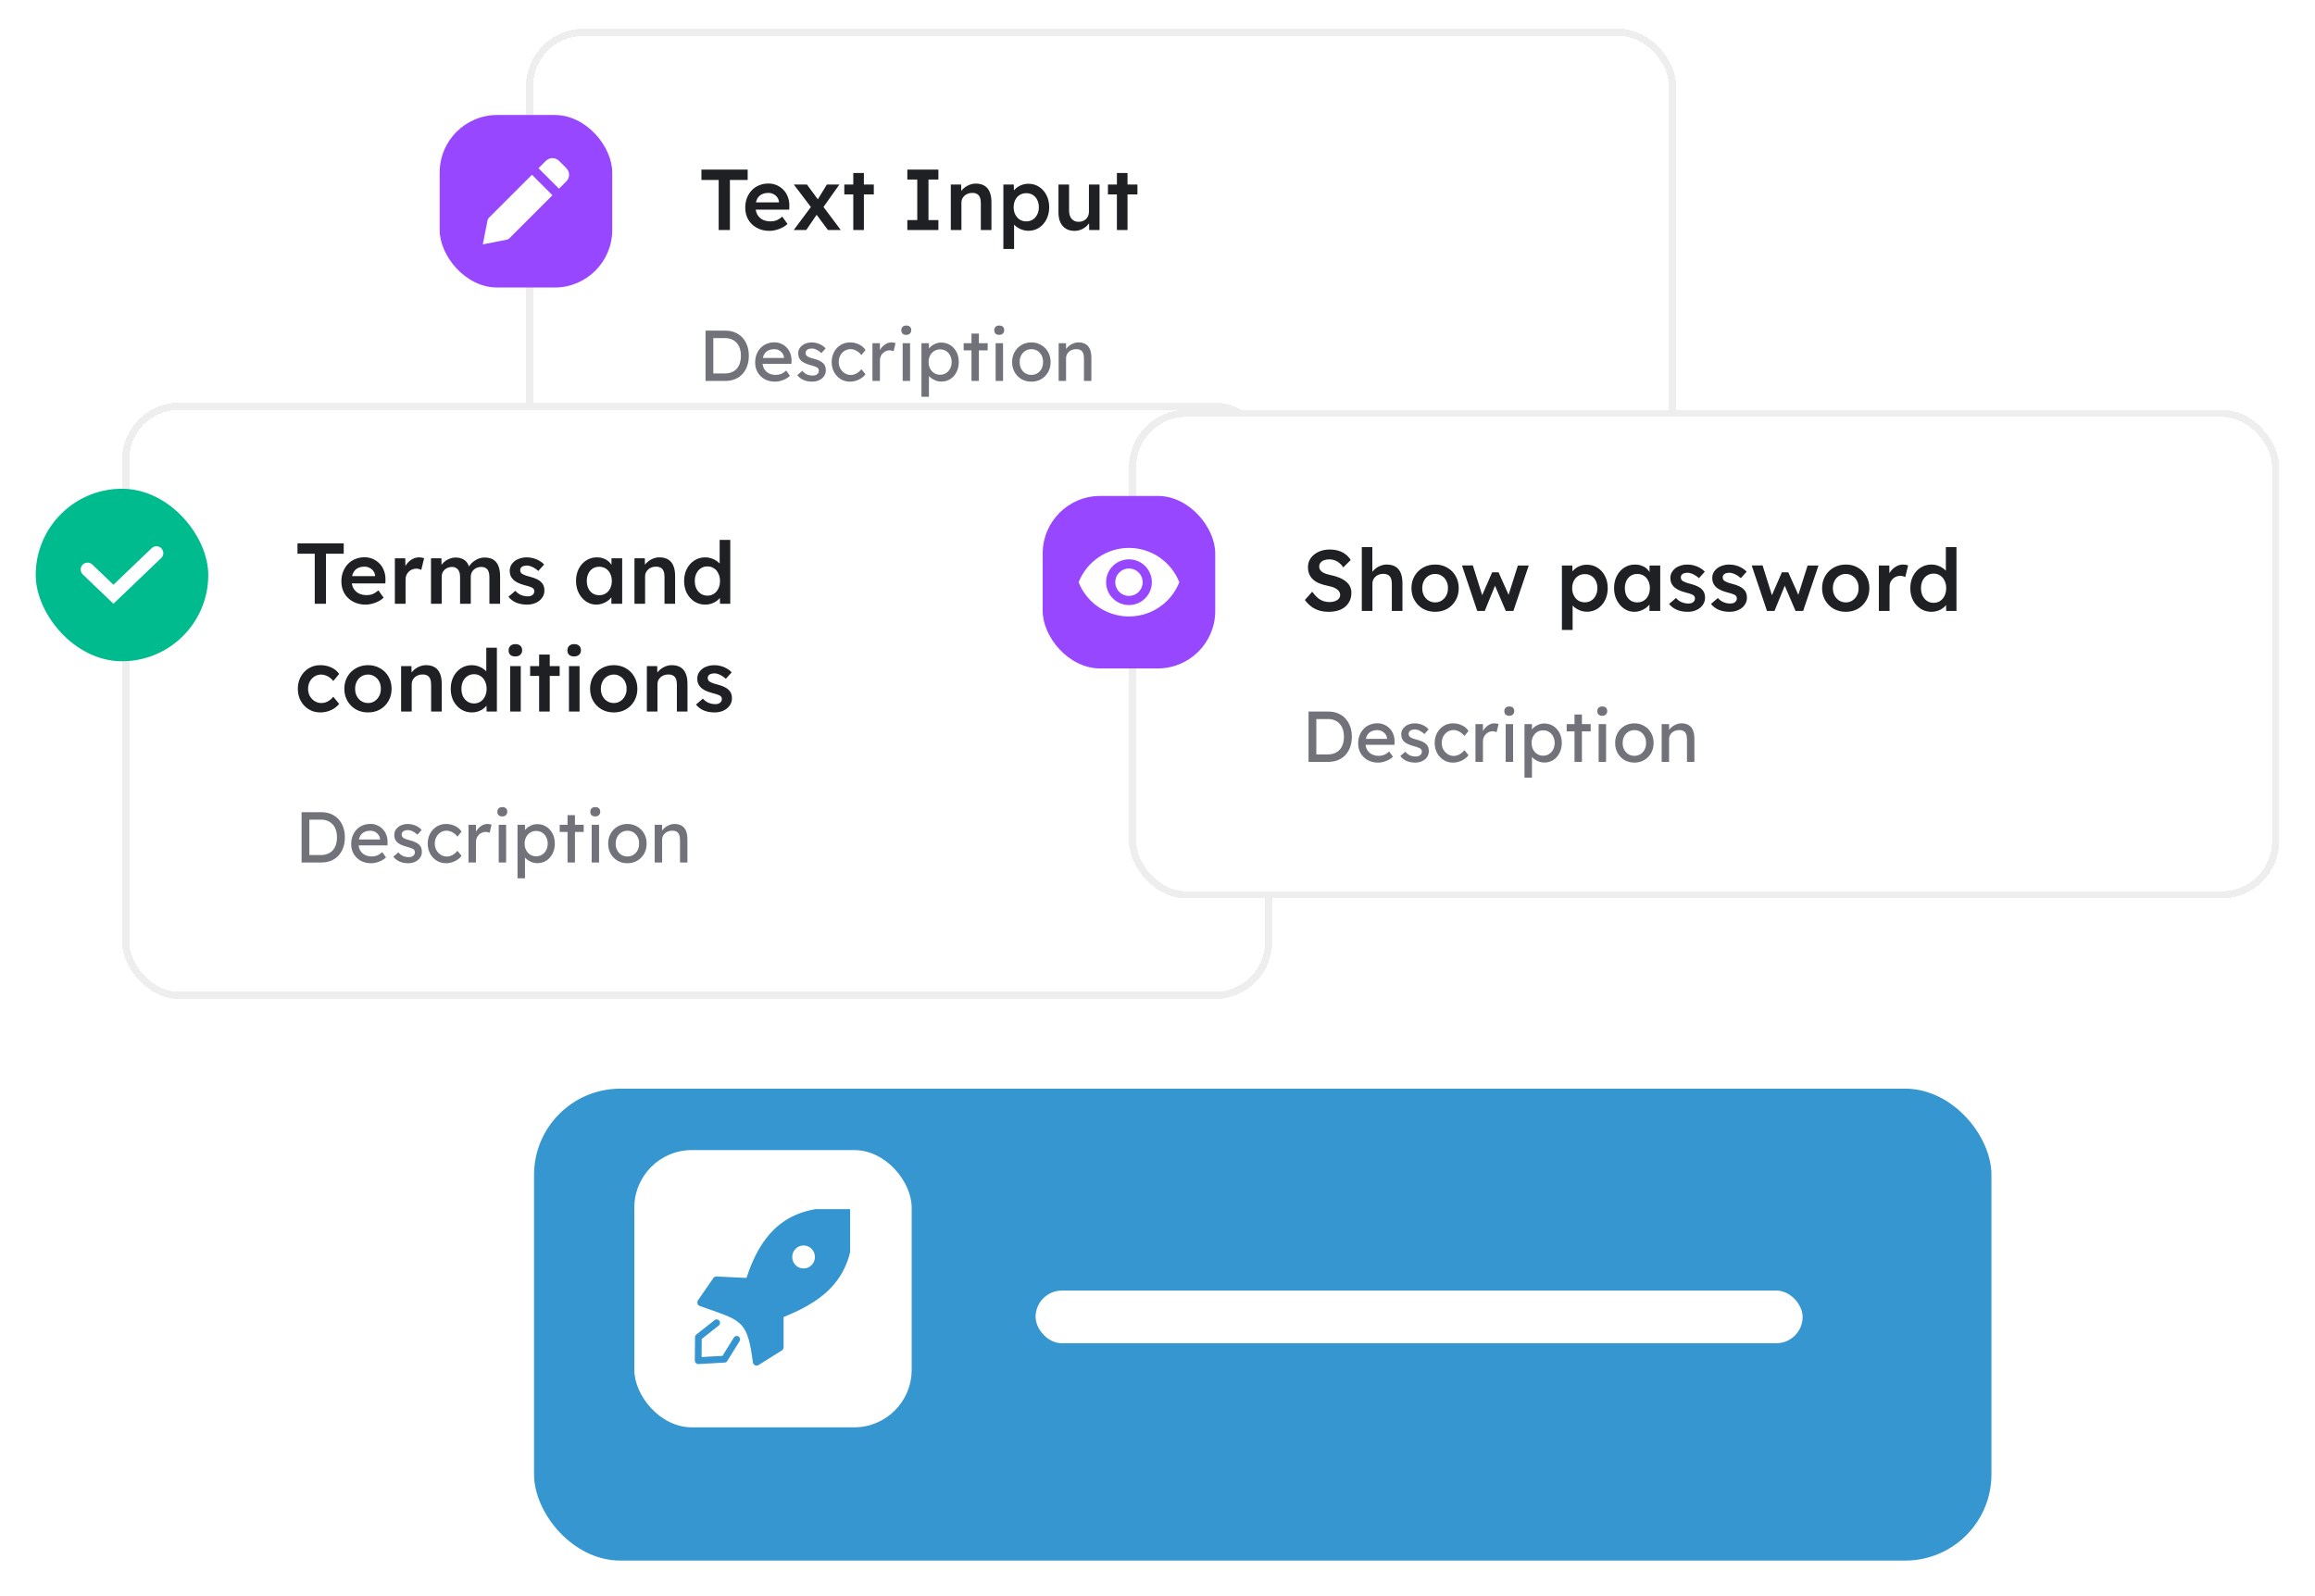 <svg width="322" height="222" viewBox="0 0 322 222" fill="none" xmlns="http://www.w3.org/2000/svg">
<g filter="url(#filter0_d_2336_2035)">
<rect x="73.156" width="160" height="68" rx="8" fill="white" shape-rendering="crispEdges"/>
<rect x="73.656" y="0.5" width="159" height="67" rx="7.5" stroke="#EEEEEE" shape-rendering="crispEdges"/>
<path d="M99.964 28V21.04H97.564V19.6H103.996V21.04H101.524V28H99.964ZM107.031 28.12C106.367 28.12 105.779 27.98 105.267 27.7C104.763 27.42 104.367 27.04 104.079 26.56C103.799 26.072 103.659 25.516 103.659 24.892C103.659 24.396 103.739 23.944 103.899 23.536C104.059 23.128 104.279 22.776 104.559 22.48C104.847 22.176 105.187 21.944 105.579 21.784C105.979 21.616 106.415 21.532 106.887 21.532C107.303 21.532 107.691 21.612 108.051 21.772C108.411 21.932 108.723 22.152 108.987 22.432C109.251 22.704 109.451 23.032 109.587 23.416C109.731 23.792 109.799 24.204 109.791 24.652L109.779 25.168H104.655L104.379 24.16H108.543L108.351 24.364V24.1C108.327 23.852 108.247 23.636 108.111 23.452C107.975 23.26 107.799 23.112 107.583 23.008C107.375 22.896 107.143 22.84 106.887 22.84C106.495 22.84 106.163 22.916 105.891 23.068C105.627 23.22 105.427 23.44 105.291 23.728C105.155 24.008 105.087 24.36 105.087 24.784C105.087 25.192 105.171 25.548 105.339 25.852C105.515 26.156 105.759 26.392 106.071 26.56C106.391 26.72 106.763 26.8 107.187 26.8C107.483 26.8 107.755 26.752 108.003 26.656C108.251 26.56 108.519 26.388 108.807 26.14L109.539 27.16C109.323 27.36 109.075 27.532 108.795 27.676C108.523 27.812 108.235 27.92 107.931 28C107.627 28.08 107.327 28.12 107.031 28.12ZM115.155 28L113.355 25.564L113.019 25.108L110.415 21.676H112.239L113.991 24.052L114.363 24.556L116.943 28H115.155ZM110.403 28L112.911 24.64L113.751 25.648L112.143 28H110.403ZM114.363 25.048L113.559 24.052L115.011 21.676H116.751L114.363 25.048ZM118.685 28V20.068H120.161V28H118.685ZM117.437 23.044V21.676H121.541V23.044H117.437ZM126.204 28V26.62H127.584V20.98H126.204V19.6H130.524V20.98H129.144V26.62H130.524V28H126.204ZM132.251 28V21.676H133.691L133.715 22.972L133.439 23.116C133.519 22.828 133.675 22.568 133.907 22.336C134.139 22.096 134.415 21.904 134.735 21.76C135.055 21.616 135.383 21.544 135.719 21.544C136.199 21.544 136.599 21.64 136.919 21.832C137.247 22.024 137.491 22.312 137.651 22.696C137.819 23.08 137.903 23.56 137.903 24.136V28H136.427V24.244C136.427 23.924 136.383 23.66 136.295 23.452C136.207 23.236 136.071 23.08 135.887 22.984C135.703 22.88 135.479 22.832 135.215 22.84C134.999 22.84 134.799 22.876 134.615 22.948C134.439 23.012 134.283 23.108 134.147 23.236C134.019 23.356 133.915 23.496 133.835 23.656C133.763 23.816 133.727 23.992 133.727 24.184V28H132.995C132.851 28 132.715 28 132.587 28C132.467 28 132.355 28 132.251 28ZM139.563 30.64V21.676H141.015L141.039 23.116L140.787 23.008C140.835 22.76 140.971 22.528 141.195 22.312C141.419 22.088 141.691 21.908 142.011 21.772C142.339 21.636 142.679 21.568 143.031 21.568C143.591 21.568 144.087 21.708 144.519 21.988C144.959 22.268 145.303 22.652 145.551 23.14C145.807 23.628 145.935 24.192 145.935 24.832C145.935 25.464 145.807 26.028 145.551 26.524C145.303 27.012 144.959 27.4 144.519 27.688C144.087 27.968 143.599 28.108 143.055 28.108C142.687 28.108 142.331 28.036 141.987 27.892C141.651 27.748 141.363 27.56 141.123 27.328C140.891 27.096 140.747 26.852 140.691 26.596L141.051 26.428V30.64H139.563ZM142.755 26.8C143.091 26.8 143.391 26.716 143.655 26.548C143.919 26.38 144.123 26.148 144.267 25.852C144.419 25.556 144.495 25.216 144.495 24.832C144.495 24.448 144.423 24.112 144.279 23.824C144.135 23.528 143.931 23.296 143.667 23.128C143.403 22.96 143.099 22.876 142.755 22.876C142.403 22.876 142.095 22.96 141.831 23.128C141.575 23.288 141.371 23.516 141.219 23.812C141.067 24.108 140.991 24.448 140.991 24.832C140.991 25.216 141.067 25.556 141.219 25.852C141.371 26.148 141.575 26.38 141.831 26.548C142.095 26.716 142.403 26.8 142.755 26.8ZM149.447 28.12C148.991 28.12 148.595 28.02 148.259 27.82C147.923 27.612 147.667 27.32 147.491 26.944C147.315 26.56 147.227 26.104 147.227 25.576V21.676H148.703V25.264C148.703 25.6 148.755 25.888 148.859 26.128C148.963 26.36 149.115 26.54 149.315 26.668C149.515 26.796 149.755 26.86 150.035 26.86C150.243 26.86 150.431 26.828 150.599 26.764C150.775 26.692 150.927 26.596 151.055 26.476C151.183 26.348 151.283 26.2 151.355 26.032C151.427 25.856 151.463 25.668 151.463 25.468V21.676H152.939V28H151.499L151.475 26.68L151.739 26.536C151.643 26.84 151.479 27.112 151.247 27.352C151.023 27.584 150.755 27.772 150.443 27.916C150.131 28.052 149.799 28.12 149.447 28.12ZM155.353 28V20.068H156.829V28H155.353ZM154.105 23.044V21.676H158.209V23.044H154.105Z" fill="#1F2024"/>
<path d="M98.136 49V42H100.876C101.376 42 101.826 42.083 102.226 42.25C102.633 42.417 102.98 42.657 103.266 42.97C103.553 43.283 103.773 43.653 103.926 44.08C104.08 44.507 104.156 44.98 104.156 45.5C104.156 46.02 104.08 46.497 103.926 46.93C103.773 47.357 103.553 47.727 103.266 48.04C102.986 48.347 102.643 48.583 102.236 48.75C101.83 48.917 101.376 49 100.876 49H98.136ZM99.216 48.07L99.186 47.96H100.826C101.18 47.96 101.493 47.903 101.766 47.79C102.046 47.677 102.28 47.517 102.466 47.31C102.66 47.097 102.806 46.837 102.906 46.53C103.006 46.223 103.056 45.88 103.056 45.5C103.056 45.12 103.006 44.78 102.906 44.48C102.806 44.173 102.66 43.913 102.466 43.7C102.273 43.487 102.04 43.323 101.766 43.21C101.493 43.097 101.18 43.04 100.826 43.04H99.156L99.216 42.95V48.07ZM107.807 49.1C107.267 49.1 106.787 48.987 106.367 48.76C105.953 48.527 105.627 48.21 105.387 47.81C105.153 47.41 105.037 46.95 105.037 46.43C105.037 46.017 105.103 45.64 105.237 45.3C105.37 44.96 105.553 44.667 105.787 44.42C106.027 44.167 106.31 43.973 106.637 43.84C106.97 43.7 107.33 43.63 107.717 43.63C108.057 43.63 108.373 43.697 108.667 43.83C108.96 43.957 109.213 44.133 109.427 44.36C109.647 44.587 109.813 44.857 109.927 45.17C110.047 45.477 110.103 45.813 110.097 46.18L110.087 46.62H105.797L105.567 45.8H109.197L109.047 45.97V45.73C109.027 45.51 108.953 45.313 108.827 45.14C108.7 44.967 108.54 44.83 108.347 44.73C108.153 44.63 107.943 44.58 107.717 44.58C107.357 44.58 107.053 44.65 106.807 44.79C106.56 44.923 106.373 45.123 106.247 45.39C106.12 45.65 106.057 45.973 106.057 46.36C106.057 46.727 106.133 47.047 106.287 47.32C106.44 47.587 106.657 47.793 106.937 47.94C107.217 48.087 107.54 48.16 107.907 48.16C108.167 48.16 108.407 48.117 108.627 48.03C108.853 47.943 109.097 47.787 109.357 47.56L109.877 48.29C109.717 48.45 109.52 48.59 109.287 48.71C109.06 48.83 108.817 48.927 108.557 49C108.303 49.067 108.053 49.1 107.807 49.1ZM112.966 49.1C112.526 49.1 112.129 49.023 111.776 48.87C111.423 48.717 111.129 48.49 110.896 48.19L111.596 47.59C111.796 47.823 112.013 47.993 112.246 48.1C112.486 48.2 112.756 48.25 113.056 48.25C113.176 48.25 113.286 48.237 113.386 48.21C113.493 48.177 113.583 48.13 113.656 48.07C113.736 48.01 113.796 47.94 113.836 47.86C113.876 47.773 113.896 47.68 113.896 47.58C113.896 47.407 113.833 47.267 113.706 47.16C113.639 47.113 113.533 47.063 113.386 47.01C113.246 46.95 113.063 46.89 112.836 46.83C112.449 46.73 112.133 46.617 111.886 46.49C111.639 46.363 111.449 46.22 111.316 46.06C111.216 45.933 111.143 45.797 111.096 45.65C111.049 45.497 111.026 45.33 111.026 45.15C111.026 44.93 111.073 44.73 111.166 44.55C111.266 44.363 111.399 44.203 111.566 44.07C111.739 43.93 111.939 43.823 112.166 43.75C112.399 43.677 112.646 43.64 112.906 43.64C113.153 43.64 113.396 43.673 113.636 43.74C113.883 43.807 114.109 43.903 114.316 44.03C114.523 44.157 114.696 44.307 114.836 44.48L114.246 45.13C114.119 45.003 113.979 44.893 113.826 44.8C113.679 44.7 113.529 44.623 113.376 44.57C113.223 44.517 113.083 44.49 112.956 44.49C112.816 44.49 112.689 44.503 112.576 44.53C112.463 44.557 112.366 44.597 112.286 44.65C112.213 44.703 112.156 44.77 112.116 44.85C112.076 44.93 112.056 45.02 112.056 45.12C112.063 45.207 112.083 45.29 112.116 45.37C112.156 45.443 112.209 45.507 112.276 45.56C112.349 45.613 112.459 45.67 112.606 45.73C112.753 45.79 112.939 45.847 113.166 45.9C113.499 45.987 113.773 46.083 113.986 46.19C114.206 46.29 114.379 46.407 114.506 46.54C114.639 46.667 114.733 46.813 114.786 46.98C114.839 47.147 114.866 47.333 114.866 47.54C114.866 47.84 114.779 48.11 114.606 48.35C114.439 48.583 114.213 48.767 113.926 48.9C113.639 49.033 113.319 49.1 112.966 49.1ZM118.231 49.1C117.745 49.1 117.308 48.98 116.921 48.74C116.541 48.5 116.238 48.173 116.011 47.76C115.791 47.347 115.681 46.883 115.681 46.37C115.681 45.857 115.791 45.393 116.011 44.98C116.238 44.567 116.541 44.24 116.921 44C117.308 43.76 117.745 43.64 118.231 43.64C118.698 43.64 119.121 43.737 119.501 43.93C119.888 44.117 120.181 44.373 120.381 44.7L119.811 45.4C119.705 45.247 119.568 45.107 119.401 44.98C119.235 44.853 119.058 44.753 118.871 44.68C118.685 44.607 118.505 44.57 118.331 44.57C118.011 44.57 117.725 44.65 117.471 44.81C117.225 44.963 117.028 45.177 116.881 45.45C116.735 45.723 116.661 46.03 116.661 46.37C116.661 46.71 116.738 47.017 116.891 47.29C117.045 47.557 117.248 47.77 117.501 47.93C117.755 48.09 118.035 48.17 118.341 48.17C118.521 48.17 118.695 48.14 118.861 48.08C119.035 48.02 119.201 47.93 119.361 47.81C119.521 47.69 119.671 47.543 119.811 47.37L120.381 48.07C120.168 48.37 119.861 48.617 119.461 48.81C119.068 49.003 118.658 49.1 118.231 49.1ZM121.353 49V43.75H122.393V45.4L122.293 45C122.366 44.747 122.489 44.517 122.663 44.31C122.843 44.103 123.046 43.94 123.273 43.82C123.506 43.7 123.746 43.64 123.993 43.64C124.106 43.64 124.213 43.65 124.313 43.67C124.419 43.69 124.503 43.713 124.563 43.74L124.293 44.86C124.213 44.827 124.123 44.8 124.023 44.78C123.929 44.753 123.836 44.74 123.743 44.74C123.563 44.74 123.389 44.777 123.223 44.85C123.063 44.917 122.919 45.013 122.793 45.14C122.673 45.26 122.576 45.403 122.503 45.57C122.429 45.73 122.393 45.907 122.393 46.1V49H121.353ZM125.556 49V43.75H126.586V49H125.556ZM126.056 42.59C125.836 42.59 125.666 42.533 125.546 42.42C125.426 42.307 125.366 42.147 125.366 41.94C125.366 41.747 125.426 41.59 125.546 41.47C125.673 41.35 125.843 41.29 126.056 41.29C126.276 41.29 126.446 41.347 126.566 41.46C126.686 41.573 126.746 41.733 126.746 41.94C126.746 42.133 126.683 42.29 126.556 42.41C126.436 42.53 126.269 42.59 126.056 42.59ZM128.169 51.2V43.75H129.209V44.95L129.049 44.86C129.089 44.66 129.203 44.47 129.389 44.29C129.576 44.103 129.803 43.953 130.069 43.84C130.343 43.72 130.623 43.66 130.909 43.66C131.383 43.66 131.803 43.777 132.169 44.01C132.536 44.243 132.826 44.563 133.039 44.97C133.253 45.377 133.359 45.843 133.359 46.37C133.359 46.89 133.253 47.357 133.039 47.77C132.833 48.177 132.546 48.5 132.179 48.74C131.813 48.973 131.399 49.09 130.939 49.09C130.633 49.09 130.336 49.03 130.049 48.91C129.763 48.783 129.519 48.623 129.319 48.43C129.119 48.237 128.996 48.037 128.949 47.83L129.209 47.69V51.2H128.169ZM130.769 48.14C131.076 48.14 131.349 48.063 131.589 47.91C131.829 47.757 132.019 47.547 132.159 47.28C132.299 47.013 132.369 46.71 132.369 46.37C132.369 46.03 132.299 45.73 132.159 45.47C132.026 45.203 131.839 44.993 131.599 44.84C131.359 44.687 131.083 44.61 130.769 44.61C130.456 44.61 130.179 44.687 129.939 44.84C129.699 44.987 129.509 45.193 129.369 45.46C129.229 45.727 129.159 46.03 129.159 46.37C129.159 46.71 129.229 47.013 129.369 47.28C129.509 47.547 129.699 47.757 129.939 47.91C130.179 48.063 130.456 48.14 130.769 48.14ZM135.128 49V42.41H136.158V49H135.128ZM134.038 44.75V43.75H137.378V44.75H134.038ZM138.486 49V43.75H139.516V49H138.486ZM138.986 42.59C138.766 42.59 138.596 42.533 138.476 42.42C138.356 42.307 138.296 42.147 138.296 41.94C138.296 41.747 138.356 41.59 138.476 41.47C138.602 41.35 138.772 41.29 138.986 41.29C139.206 41.29 139.376 41.347 139.496 41.46C139.616 41.573 139.676 41.733 139.676 41.94C139.676 42.133 139.612 42.29 139.486 42.41C139.366 42.53 139.199 42.59 138.986 42.59ZM143.459 49.1C142.946 49.1 142.486 48.983 142.079 48.75C141.679 48.51 141.362 48.187 141.129 47.78C140.896 47.367 140.779 46.897 140.779 46.37C140.779 45.843 140.896 45.377 141.129 44.97C141.362 44.557 141.679 44.233 142.079 44C142.486 43.76 142.946 43.64 143.459 43.64C143.966 43.64 144.419 43.76 144.819 44C145.226 44.233 145.546 44.557 145.779 44.97C146.012 45.377 146.129 45.843 146.129 46.37C146.129 46.897 146.012 47.367 145.779 47.78C145.546 48.187 145.226 48.51 144.819 48.75C144.419 48.983 143.966 49.1 143.459 49.1ZM143.459 48.16C143.772 48.16 144.052 48.083 144.299 47.93C144.546 47.77 144.739 47.557 144.879 47.29C145.019 47.017 145.086 46.71 145.079 46.37C145.086 46.023 145.019 45.717 144.879 45.45C144.739 45.177 144.546 44.963 144.299 44.81C144.052 44.657 143.772 44.58 143.459 44.58C143.146 44.58 142.862 44.66 142.609 44.82C142.362 44.973 142.169 45.187 142.029 45.46C141.889 45.727 141.822 46.03 141.829 46.37C141.822 46.71 141.889 47.017 142.029 47.29C142.169 47.557 142.362 47.77 142.609 47.93C142.862 48.083 143.146 48.16 143.459 48.16ZM147.251 49V43.75H148.281V44.83L148.101 44.95C148.168 44.717 148.298 44.503 148.491 44.31C148.685 44.11 148.915 43.95 149.181 43.83C149.448 43.703 149.721 43.64 150.001 43.64C150.401 43.64 150.735 43.72 151.001 43.88C151.268 44.033 151.468 44.27 151.601 44.59C151.735 44.91 151.801 45.313 151.801 45.8V49H150.771V45.87C150.771 45.57 150.731 45.323 150.651 45.13C150.571 44.93 150.448 44.787 150.281 44.7C150.115 44.607 149.908 44.567 149.661 44.58C149.461 44.58 149.278 44.613 149.111 44.68C148.945 44.74 148.798 44.827 148.671 44.94C148.551 45.053 148.455 45.187 148.381 45.34C148.315 45.487 148.281 45.647 148.281 45.82V49H147.771C147.685 49 147.598 49 147.511 49C147.425 49 147.338 49 147.251 49Z" fill="#71727A"/>
<rect x="61.156" y="12" width="24" height="24" rx="8" fill="#9747FF"/>
<path d="M70.841 29.165L76.841 23.165L73.991 20.315L67.991 26.315C67.909 26.398 67.85 26.501 67.821 26.615L67.156 30L70.541 29.335C70.654 29.307 70.758 29.248 70.841 29.165ZM78.778 21.228C79.02 20.986 79.156 20.657 79.156 20.315C79.156 19.973 79.02 19.644 78.778 19.402L77.754 18.378C77.512 18.136 77.184 18 76.841 18C76.499 18 76.17 18.136 75.928 18.378L74.904 19.402L77.754 22.252L78.778 21.228Z" fill="white"/>
</g>
<g filter="url(#filter1_d_2336_2035)">
<rect x="16.969" y="52" width="160" height="83" rx="8" fill="white" shape-rendering="crispEdges"/>
<rect x="17.469" y="52.5" width="159" height="82" rx="7.5" stroke="#EEEEEE" shape-rendering="crispEdges"/>
<path d="M43.777 80V73.04H41.377V71.6H47.809V73.04H45.337V80H43.777ZM50.855 80.12C50.191 80.12 49.603 79.98 49.091 79.7C48.587 79.42 48.191 79.04 47.903 78.56C47.623 78.072 47.483 77.516 47.483 76.892C47.483 76.396 47.563 75.944 47.723 75.536C47.883 75.128 48.103 74.776 48.383 74.48C48.671 74.176 49.011 73.944 49.403 73.784C49.803 73.616 50.239 73.532 50.711 73.532C51.127 73.532 51.515 73.612 51.875 73.772C52.235 73.932 52.547 74.152 52.811 74.432C53.075 74.704 53.275 75.032 53.411 75.416C53.555 75.792 53.623 76.204 53.615 76.652L53.603 77.168H48.479L48.203 76.16H52.367L52.175 76.364V76.1C52.151 75.852 52.071 75.636 51.935 75.452C51.799 75.26 51.623 75.112 51.407 75.008C51.199 74.896 50.967 74.84 50.711 74.84C50.319 74.84 49.987 74.916 49.715 75.068C49.451 75.22 49.251 75.44 49.115 75.728C48.979 76.008 48.911 76.36 48.911 76.784C48.911 77.192 48.995 77.548 49.163 77.852C49.339 78.156 49.583 78.392 49.895 78.56C50.215 78.72 50.587 78.8 51.011 78.8C51.307 78.8 51.579 78.752 51.827 78.656C52.075 78.56 52.343 78.388 52.631 78.14L53.363 79.16C53.147 79.36 52.899 79.532 52.619 79.676C52.347 79.812 52.059 79.92 51.755 80C51.451 80.08 51.151 80.12 50.855 80.12ZM54.923 80V73.676H56.375L56.399 75.692L56.195 75.236C56.283 74.916 56.435 74.628 56.651 74.372C56.867 74.116 57.115 73.916 57.395 73.772C57.683 73.62 57.983 73.544 58.295 73.544C58.431 73.544 58.559 73.556 58.679 73.58C58.807 73.604 58.911 73.632 58.991 73.664L58.595 75.284C58.507 75.236 58.399 75.196 58.271 75.164C58.143 75.132 58.015 75.116 57.887 75.116C57.687 75.116 57.495 75.156 57.311 75.236C57.135 75.308 56.979 75.412 56.843 75.548C56.707 75.684 56.599 75.844 56.519 76.028C56.447 76.204 56.411 76.404 56.411 76.628V80H54.923ZM59.949 80V73.676H61.401L61.425 74.948L61.185 75.044C61.257 74.836 61.365 74.644 61.509 74.468C61.653 74.284 61.825 74.128 62.025 74C62.225 73.864 62.437 73.76 62.661 73.688C62.885 73.608 63.113 73.568 63.345 73.568C63.689 73.568 63.993 73.624 64.257 73.736C64.529 73.84 64.753 74.008 64.929 74.24C65.113 74.472 65.249 74.768 65.337 75.128L65.109 75.08L65.205 74.888C65.293 74.696 65.417 74.524 65.577 74.372C65.737 74.212 65.917 74.072 66.117 73.952C66.317 73.824 66.525 73.728 66.741 73.664C66.965 73.6 67.185 73.568 67.401 73.568C67.881 73.568 68.281 73.664 68.601 73.856C68.921 74.048 69.161 74.34 69.321 74.732C69.481 75.124 69.561 75.608 69.561 76.184V80H68.073V76.28C68.073 75.96 68.029 75.696 67.941 75.488C67.861 75.28 67.733 75.128 67.557 75.032C67.389 74.928 67.177 74.876 66.921 74.876C66.721 74.876 66.529 74.912 66.345 74.984C66.169 75.048 66.017 75.144 65.889 75.272C65.761 75.392 65.661 75.532 65.589 75.692C65.517 75.852 65.481 76.028 65.481 76.22V80H63.993V76.268C63.993 75.964 63.949 75.712 63.861 75.512C63.773 75.304 63.645 75.148 63.477 75.044C63.309 74.932 63.105 74.876 62.865 74.876C62.665 74.876 62.477 74.912 62.301 74.984C62.125 75.048 61.973 75.14 61.845 75.26C61.717 75.38 61.617 75.52 61.545 75.68C61.473 75.84 61.437 76.016 61.437 76.208V80H59.949ZM73.312 80.12C72.752 80.12 72.248 80.028 71.8 79.844C71.36 79.652 71 79.38 70.72 79.028L71.68 78.2C71.92 78.472 72.188 78.668 72.484 78.788C72.78 78.908 73.092 78.968 73.42 78.968C73.556 78.968 73.676 78.952 73.78 78.92C73.892 78.888 73.988 78.84 74.068 78.776C74.148 78.712 74.208 78.64 74.248 78.56C74.296 78.472 74.32 78.376 74.32 78.272C74.32 78.08 74.248 77.928 74.104 77.816C74.024 77.76 73.896 77.7 73.72 77.636C73.552 77.572 73.332 77.508 73.06 77.444C72.628 77.332 72.268 77.204 71.98 77.06C71.692 76.908 71.468 76.74 71.308 76.556C71.172 76.404 71.068 76.232 70.996 76.04C70.932 75.848 70.9 75.64 70.9 75.416C70.9 75.136 70.96 74.884 71.08 74.66C71.208 74.428 71.38 74.228 71.596 74.06C71.812 73.892 72.064 73.764 72.352 73.676C72.64 73.588 72.94 73.544 73.252 73.544C73.572 73.544 73.88 73.584 74.176 73.664C74.48 73.744 74.76 73.86 75.016 74.012C75.28 74.156 75.504 74.332 75.688 74.54L74.872 75.44C74.72 75.296 74.552 75.168 74.368 75.056C74.192 74.944 74.012 74.856 73.828 74.792C73.644 74.72 73.472 74.684 73.312 74.684C73.16 74.684 73.024 74.7 72.904 74.732C72.784 74.756 72.684 74.796 72.604 74.852C72.524 74.908 72.46 74.98 72.412 75.068C72.372 75.148 72.352 75.244 72.352 75.356C72.36 75.452 72.384 75.544 72.424 75.632C72.472 75.712 72.536 75.78 72.616 75.836C72.704 75.892 72.836 75.956 73.012 76.028C73.188 76.1 73.416 76.168 73.696 76.232C74.088 76.336 74.416 76.452 74.68 76.58C74.944 76.708 75.152 76.856 75.304 77.024C75.456 77.168 75.564 77.336 75.628 77.528C75.692 77.72 75.724 77.932 75.724 78.164C75.724 78.54 75.616 78.876 75.4 79.172C75.192 79.468 74.904 79.7 74.536 79.868C74.176 80.036 73.768 80.12 73.312 80.12ZM82.939 80.12C82.419 80.12 81.948 79.976 81.523 79.688C81.1 79.4 80.76 79.008 80.504 78.512C80.248 78.016 80.12 77.452 80.12 76.82C80.12 76.188 80.248 75.624 80.504 75.128C80.76 74.632 81.108 74.244 81.547 73.964C81.987 73.684 82.484 73.544 83.035 73.544C83.356 73.544 83.647 73.592 83.912 73.688C84.175 73.776 84.407 73.904 84.608 74.072C84.808 74.24 84.972 74.432 85.1 74.648C85.236 74.864 85.328 75.096 85.376 75.344L85.052 75.26V73.676H86.54V80H85.04V78.488L85.388 78.428C85.332 78.644 85.228 78.856 85.076 79.064C84.931 79.264 84.748 79.444 84.523 79.604C84.308 79.756 84.064 79.88 83.791 79.976C83.528 80.072 83.243 80.12 82.939 80.12ZM83.347 78.812C83.692 78.812 83.996 78.728 84.26 78.56C84.523 78.392 84.728 78.16 84.871 77.864C85.023 77.56 85.1 77.212 85.1 76.82C85.1 76.436 85.023 76.096 84.871 75.8C84.728 75.504 84.523 75.272 84.26 75.104C83.996 74.936 83.692 74.852 83.347 74.852C83.004 74.852 82.7 74.936 82.436 75.104C82.18 75.272 81.98 75.504 81.835 75.8C81.692 76.096 81.62 76.436 81.62 76.82C81.62 77.212 81.692 77.56 81.835 77.864C81.98 78.16 82.18 78.392 82.436 78.56C82.7 78.728 83.004 78.812 83.347 78.812ZM88.251 80V73.676H89.691L89.715 74.972L89.439 75.116C89.519 74.828 89.675 74.568 89.907 74.336C90.139 74.096 90.415 73.904 90.735 73.76C91.055 73.616 91.383 73.544 91.719 73.544C92.199 73.544 92.599 73.64 92.919 73.832C93.247 74.024 93.491 74.312 93.651 74.696C93.819 75.08 93.903 75.56 93.903 76.136V80H92.427V76.244C92.427 75.924 92.383 75.66 92.295 75.452C92.207 75.236 92.071 75.08 91.887 74.984C91.703 74.88 91.479 74.832 91.215 74.84C90.999 74.84 90.799 74.876 90.615 74.948C90.439 75.012 90.283 75.108 90.147 75.236C90.019 75.356 89.915 75.496 89.835 75.656C89.763 75.816 89.727 75.992 89.727 76.184V80H88.995C88.851 80 88.715 80 88.587 80C88.467 80 88.355 80 88.251 80ZM98.107 80.12C97.547 80.12 97.043 79.98 96.595 79.7C96.155 79.412 95.803 79.024 95.539 78.536C95.283 78.04 95.155 77.472 95.155 76.832C95.155 76.2 95.283 75.636 95.539 75.14C95.795 74.644 96.143 74.256 96.583 73.976C97.031 73.688 97.535 73.544 98.095 73.544C98.399 73.544 98.691 73.592 98.971 73.688C99.259 73.784 99.515 73.916 99.739 74.084C99.963 74.244 100.139 74.424 100.267 74.624C100.403 74.824 100.479 75.032 100.495 75.248L100.099 75.296V71.12H101.575V80H100.147L100.111 78.512L100.399 78.536C100.391 78.736 100.319 78.928 100.183 79.112C100.055 79.296 99.887 79.464 99.679 79.616C99.471 79.768 99.227 79.892 98.947 79.988C98.675 80.076 98.395 80.12 98.107 80.12ZM98.395 78.872C98.739 78.872 99.043 78.784 99.307 78.608C99.571 78.432 99.775 78.192 99.919 77.888C100.071 77.584 100.147 77.232 100.147 76.832C100.147 76.44 100.071 76.092 99.919 75.788C99.775 75.476 99.571 75.236 99.307 75.068C99.043 74.892 98.739 74.804 98.395 74.804C98.051 74.804 97.747 74.892 97.483 75.068C97.219 75.236 97.011 75.476 96.859 75.788C96.715 76.092 96.643 76.44 96.643 76.832C96.643 77.232 96.715 77.584 96.859 77.888C97.011 78.192 97.219 78.432 97.483 78.608C97.747 78.784 98.051 78.872 98.395 78.872ZM44.545 95.12C43.953 95.12 43.421 94.976 42.949 94.688C42.477 94.4 42.105 94.008 41.833 93.512C41.561 93.016 41.425 92.456 41.425 91.832C41.425 91.208 41.561 90.648 41.833 90.152C42.105 89.656 42.477 89.264 42.949 88.976C43.421 88.688 43.953 88.544 44.545 88.544C45.113 88.544 45.629 88.652 46.093 88.868C46.557 89.084 46.917 89.384 47.173 89.768L46.357 90.752C46.237 90.584 46.085 90.432 45.901 90.296C45.717 90.16 45.521 90.052 45.313 89.972C45.105 89.892 44.897 89.852 44.689 89.852C44.337 89.852 44.021 89.94 43.741 90.116C43.469 90.284 43.253 90.52 43.093 90.824C42.933 91.12 42.853 91.456 42.853 91.832C42.853 92.208 42.933 92.544 43.093 92.84C43.261 93.136 43.485 93.372 43.765 93.548C44.045 93.724 44.357 93.812 44.701 93.812C44.909 93.812 45.109 93.78 45.301 93.716C45.501 93.644 45.689 93.544 45.865 93.416C46.041 93.288 46.205 93.128 46.357 92.936L47.173 93.932C46.901 94.284 46.525 94.572 46.045 94.796C45.573 95.012 45.073 95.12 44.545 95.12ZM51.194 95.12C50.562 95.12 49.998 94.98 49.502 94.7C49.005 94.412 48.614 94.02 48.325 93.524C48.038 93.028 47.894 92.464 47.894 91.832C47.894 91.2 48.038 90.636 48.325 90.14C48.614 89.644 49.005 89.256 49.502 88.976C49.998 88.688 50.562 88.544 51.194 88.544C51.818 88.544 52.377 88.688 52.873 88.976C53.37 89.256 53.758 89.644 54.038 90.14C54.325 90.636 54.469 91.2 54.469 91.832C54.469 92.464 54.325 93.028 54.038 93.524C53.758 94.02 53.37 94.412 52.873 94.7C52.377 94.98 51.818 95.12 51.194 95.12ZM51.194 93.812C51.538 93.812 51.842 93.724 52.105 93.548C52.377 93.372 52.59 93.136 52.742 92.84C52.901 92.544 52.977 92.208 52.969 91.832C52.977 91.448 52.901 91.108 52.742 90.812C52.59 90.516 52.377 90.284 52.105 90.116C51.842 89.94 51.538 89.852 51.194 89.852C50.849 89.852 50.538 89.94 50.258 90.116C49.986 90.284 49.773 90.52 49.621 90.824C49.469 91.12 49.394 91.456 49.394 91.832C49.394 92.208 49.469 92.544 49.621 92.84C49.773 93.136 49.986 93.372 50.258 93.548C50.538 93.724 50.849 93.812 51.194 93.812ZM55.79 95V88.676H57.23L57.254 89.972L56.978 90.116C57.058 89.828 57.214 89.568 57.446 89.336C57.678 89.096 57.954 88.904 58.274 88.76C58.594 88.616 58.922 88.544 59.258 88.544C59.738 88.544 60.138 88.64 60.458 88.832C60.786 89.024 61.03 89.312 61.19 89.696C61.358 90.08 61.442 90.56 61.442 91.136V95H59.966V91.244C59.966 90.924 59.922 90.66 59.834 90.452C59.746 90.236 59.61 90.08 59.426 89.984C59.242 89.88 59.018 89.832 58.754 89.84C58.538 89.84 58.338 89.876 58.154 89.948C57.978 90.012 57.822 90.108 57.686 90.236C57.558 90.356 57.454 90.496 57.374 90.656C57.302 90.816 57.266 90.992 57.266 91.184V95H56.534C56.39 95 56.254 95 56.126 95C56.006 95 55.894 95 55.79 95ZM65.646 95.12C65.086 95.12 64.582 94.98 64.134 94.7C63.694 94.412 63.342 94.024 63.078 93.536C62.822 93.04 62.694 92.472 62.694 91.832C62.694 91.2 62.822 90.636 63.078 90.14C63.334 89.644 63.682 89.256 64.122 88.976C64.57 88.688 65.074 88.544 65.634 88.544C65.938 88.544 66.23 88.592 66.51 88.688C66.798 88.784 67.054 88.916 67.278 89.084C67.502 89.244 67.678 89.424 67.806 89.624C67.942 89.824 68.018 90.032 68.034 90.248L67.638 90.296V86.12H69.114V95H67.686L67.65 93.512L67.938 93.536C67.93 93.736 67.858 93.928 67.722 94.112C67.594 94.296 67.426 94.464 67.218 94.616C67.01 94.768 66.766 94.892 66.486 94.988C66.214 95.076 65.934 95.12 65.646 95.12ZM65.934 93.872C66.278 93.872 66.582 93.784 66.846 93.608C67.11 93.432 67.314 93.192 67.458 92.888C67.61 92.584 67.686 92.232 67.686 91.832C67.686 91.44 67.61 91.092 67.458 90.788C67.314 90.476 67.11 90.236 66.846 90.068C66.582 89.892 66.278 89.804 65.934 89.804C65.59 89.804 65.286 89.892 65.022 90.068C64.758 90.236 64.55 90.476 64.398 90.788C64.254 91.092 64.182 91.44 64.182 91.832C64.182 92.232 64.254 92.584 64.398 92.888C64.55 93.192 64.758 93.432 65.022 93.608C65.286 93.784 65.59 93.872 65.934 93.872ZM70.958 95V88.676H72.434V95H70.958ZM71.678 87.332C71.382 87.332 71.15 87.26 70.982 87.116C70.822 86.964 70.742 86.752 70.742 86.48C70.742 86.224 70.826 86.016 70.994 85.856C71.162 85.696 71.39 85.616 71.678 85.616C71.982 85.616 72.214 85.692 72.374 85.844C72.542 85.988 72.626 86.2 72.626 86.48C72.626 86.728 72.542 86.932 72.374 87.092C72.206 87.252 71.974 87.332 71.678 87.332ZM74.989 95V87.068H76.465V95H74.989ZM73.741 90.044V88.676H77.845V90.044H73.741ZM79.138 95V88.676H80.614V95H79.138ZM79.858 87.332C79.561 87.332 79.329 87.26 79.162 87.116C79.001 86.964 78.921 86.752 78.921 86.48C78.921 86.224 79.005 86.016 79.174 85.856C79.341 85.696 79.57 85.616 79.858 85.616C80.162 85.616 80.394 85.692 80.553 85.844C80.722 85.988 80.805 86.2 80.805 86.48C80.805 86.728 80.722 86.932 80.553 87.092C80.385 87.252 80.153 87.332 79.858 87.332ZM85.377 95.12C84.745 95.12 84.181 94.98 83.685 94.7C83.189 94.412 82.797 94.02 82.509 93.524C82.221 93.028 82.077 92.464 82.077 91.832C82.077 91.2 82.221 90.636 82.509 90.14C82.797 89.644 83.189 89.256 83.685 88.976C84.181 88.688 84.745 88.544 85.377 88.544C86.001 88.544 86.561 88.688 87.057 88.976C87.553 89.256 87.941 89.644 88.221 90.14C88.509 90.636 88.653 91.2 88.653 91.832C88.653 92.464 88.509 93.028 88.221 93.524C87.941 94.02 87.553 94.412 87.057 94.7C86.561 94.98 86.001 95.12 85.377 95.12ZM85.377 93.812C85.721 93.812 86.025 93.724 86.289 93.548C86.561 93.372 86.773 93.136 86.925 92.84C87.085 92.544 87.161 92.208 87.153 91.832C87.161 91.448 87.085 91.108 86.925 90.812C86.773 90.516 86.561 90.284 86.289 90.116C86.025 89.94 85.721 89.852 85.377 89.852C85.033 89.852 84.721 89.94 84.441 90.116C84.169 90.284 83.957 90.52 83.805 90.824C83.653 91.12 83.577 91.456 83.577 91.832C83.577 92.208 83.653 92.544 83.805 92.84C83.957 93.136 84.169 93.372 84.441 93.548C84.721 93.724 85.033 93.812 85.377 93.812ZM89.973 95V88.676H91.413L91.437 89.972L91.161 90.116C91.241 89.828 91.397 89.568 91.629 89.336C91.861 89.096 92.137 88.904 92.457 88.76C92.777 88.616 93.105 88.544 93.441 88.544C93.921 88.544 94.321 88.64 94.641 88.832C94.969 89.024 95.213 89.312 95.373 89.696C95.541 90.08 95.625 90.56 95.625 91.136V95H94.149V91.244C94.149 90.924 94.105 90.66 94.017 90.452C93.929 90.236 93.793 90.08 93.609 89.984C93.425 89.88 93.201 89.832 92.937 89.84C92.721 89.84 92.521 89.876 92.337 89.948C92.161 90.012 92.005 90.108 91.869 90.236C91.741 90.356 91.637 90.496 91.557 90.656C91.485 90.816 91.449 90.992 91.449 91.184V95H90.717C90.573 95 90.437 95 90.309 95C90.189 95 90.077 95 89.973 95ZM99.398 95.12C98.838 95.12 98.334 95.028 97.886 94.844C97.446 94.652 97.086 94.38 96.806 94.028L97.766 93.2C98.006 93.472 98.274 93.668 98.57 93.788C98.866 93.908 99.178 93.968 99.506 93.968C99.642 93.968 99.762 93.952 99.866 93.92C99.978 93.888 100.074 93.84 100.154 93.776C100.234 93.712 100.294 93.64 100.334 93.56C100.382 93.472 100.406 93.376 100.406 93.272C100.406 93.08 100.334 92.928 100.19 92.816C100.11 92.76 99.982 92.7 99.806 92.636C99.638 92.572 99.418 92.508 99.146 92.444C98.714 92.332 98.354 92.204 98.066 92.06C97.778 91.908 97.554 91.74 97.394 91.556C97.258 91.404 97.154 91.232 97.082 91.04C97.018 90.848 96.986 90.64 96.986 90.416C96.986 90.136 97.046 89.884 97.166 89.66C97.294 89.428 97.466 89.228 97.682 89.06C97.898 88.892 98.15 88.764 98.438 88.676C98.726 88.588 99.026 88.544 99.338 88.544C99.658 88.544 99.966 88.584 100.262 88.664C100.566 88.744 100.846 88.86 101.102 89.012C101.366 89.156 101.59 89.332 101.774 89.54L100.958 90.44C100.806 90.296 100.638 90.168 100.454 90.056C100.278 89.944 100.098 89.856 99.914 89.792C99.73 89.72 99.558 89.684 99.398 89.684C99.246 89.684 99.11 89.7 98.99 89.732C98.87 89.756 98.77 89.796 98.69 89.852C98.61 89.908 98.546 89.98 98.498 90.068C98.458 90.148 98.438 90.244 98.438 90.356C98.446 90.452 98.47 90.544 98.51 90.632C98.558 90.712 98.622 90.78 98.702 90.836C98.79 90.892 98.922 90.956 99.098 91.028C99.274 91.1 99.502 91.168 99.782 91.232C100.174 91.336 100.502 91.452 100.766 91.58C101.03 91.708 101.238 91.856 101.39 92.024C101.542 92.168 101.65 92.336 101.714 92.528C101.778 92.72 101.81 92.932 101.81 93.164C101.81 93.54 101.702 93.876 101.486 94.172C101.278 94.468 100.99 94.7 100.622 94.868C100.262 95.036 99.854 95.12 99.398 95.12Z" fill="#1F2024"/>
<path d="M41.949 116V109H44.689C45.189 109 45.639 109.083 46.039 109.25C46.445 109.417 46.792 109.657 47.079 109.97C47.365 110.283 47.585 110.653 47.739 111.08C47.892 111.507 47.969 111.98 47.969 112.5C47.969 113.02 47.892 113.497 47.739 113.93C47.585 114.357 47.365 114.727 47.079 115.04C46.799 115.347 46.455 115.583 46.049 115.75C45.642 115.917 45.189 116 44.689 116H41.949ZM43.029 115.07L42.999 114.96H44.639C44.992 114.96 45.305 114.903 45.579 114.79C45.859 114.677 46.092 114.517 46.279 114.31C46.472 114.097 46.619 113.837 46.719 113.53C46.819 113.223 46.869 112.88 46.869 112.5C46.869 112.12 46.819 111.78 46.719 111.48C46.619 111.173 46.472 110.913 46.279 110.7C46.085 110.487 45.852 110.323 45.579 110.21C45.305 110.097 44.992 110.04 44.639 110.04H42.969L43.029 109.95V115.07ZM51.619 116.1C51.079 116.1 50.599 115.987 50.179 115.76C49.766 115.527 49.439 115.21 49.199 114.81C48.966 114.41 48.849 113.95 48.849 113.43C48.849 113.017 48.916 112.64 49.049 112.3C49.183 111.96 49.366 111.667 49.599 111.42C49.839 111.167 50.123 110.973 50.449 110.84C50.783 110.7 51.143 110.63 51.529 110.63C51.869 110.63 52.186 110.697 52.479 110.83C52.773 110.957 53.026 111.133 53.239 111.36C53.459 111.587 53.626 111.857 53.739 112.17C53.859 112.477 53.916 112.813 53.909 113.18L53.899 113.62H49.609L49.379 112.8H53.009L52.859 112.97V112.73C52.839 112.51 52.766 112.313 52.639 112.14C52.513 111.967 52.353 111.83 52.159 111.73C51.966 111.63 51.756 111.58 51.529 111.58C51.169 111.58 50.866 111.65 50.619 111.79C50.373 111.923 50.186 112.123 50.059 112.39C49.933 112.65 49.869 112.973 49.869 113.36C49.869 113.727 49.946 114.047 50.099 114.32C50.253 114.587 50.469 114.793 50.749 114.94C51.029 115.087 51.353 115.16 51.719 115.16C51.979 115.16 52.219 115.117 52.439 115.03C52.666 114.943 52.909 114.787 53.169 114.56L53.689 115.29C53.529 115.45 53.333 115.59 53.099 115.71C52.873 115.83 52.629 115.927 52.369 116C52.116 116.067 51.866 116.1 51.619 116.1ZM56.779 116.1C56.339 116.1 55.942 116.023 55.589 115.87C55.235 115.717 54.942 115.49 54.709 115.19L55.409 114.59C55.609 114.823 55.825 114.993 56.059 115.1C56.299 115.2 56.569 115.25 56.869 115.25C56.989 115.25 57.099 115.237 57.199 115.21C57.305 115.177 57.395 115.13 57.469 115.07C57.549 115.01 57.609 114.94 57.649 114.86C57.689 114.773 57.709 114.68 57.709 114.58C57.709 114.407 57.645 114.267 57.519 114.16C57.452 114.113 57.345 114.063 57.199 114.01C57.059 113.95 56.875 113.89 56.649 113.83C56.262 113.73 55.945 113.617 55.699 113.49C55.452 113.363 55.262 113.22 55.129 113.06C55.029 112.933 54.955 112.797 54.909 112.65C54.862 112.497 54.839 112.33 54.839 112.15C54.839 111.93 54.885 111.73 54.979 111.55C55.079 111.363 55.212 111.203 55.379 111.07C55.552 110.93 55.752 110.823 55.979 110.75C56.212 110.677 56.459 110.64 56.719 110.64C56.965 110.64 57.209 110.673 57.449 110.74C57.695 110.807 57.922 110.903 58.129 111.03C58.335 111.157 58.509 111.307 58.649 111.48L58.059 112.13C57.932 112.003 57.792 111.893 57.639 111.8C57.492 111.7 57.342 111.623 57.189 111.57C57.035 111.517 56.895 111.49 56.769 111.49C56.629 111.49 56.502 111.503 56.389 111.53C56.275 111.557 56.179 111.597 56.099 111.65C56.025 111.703 55.969 111.77 55.929 111.85C55.889 111.93 55.869 112.02 55.869 112.12C55.875 112.207 55.895 112.29 55.929 112.37C55.969 112.443 56.022 112.507 56.089 112.56C56.162 112.613 56.272 112.67 56.419 112.73C56.565 112.79 56.752 112.847 56.979 112.9C57.312 112.987 57.585 113.083 57.799 113.19C58.019 113.29 58.192 113.407 58.319 113.54C58.452 113.667 58.545 113.813 58.599 113.98C58.652 114.147 58.679 114.333 58.679 114.54C58.679 114.84 58.592 115.11 58.419 115.35C58.252 115.583 58.025 115.767 57.739 115.9C57.452 116.033 57.132 116.1 56.779 116.1ZM62.044 116.1C61.557 116.1 61.12 115.98 60.734 115.74C60.354 115.5 60.05 115.173 59.824 114.76C59.604 114.347 59.494 113.883 59.494 113.37C59.494 112.857 59.604 112.393 59.824 111.98C60.05 111.567 60.354 111.24 60.734 111C61.12 110.76 61.557 110.64 62.044 110.64C62.51 110.64 62.934 110.737 63.314 110.93C63.7 111.117 63.994 111.373 64.194 111.7L63.624 112.4C63.517 112.247 63.38 112.107 63.214 111.98C63.047 111.853 62.87 111.753 62.684 111.68C62.497 111.607 62.317 111.57 62.144 111.57C61.824 111.57 61.537 111.65 61.284 111.81C61.037 111.963 60.84 112.177 60.694 112.45C60.547 112.723 60.474 113.03 60.474 113.37C60.474 113.71 60.55 114.017 60.704 114.29C60.857 114.557 61.06 114.77 61.314 114.93C61.567 115.09 61.847 115.17 62.154 115.17C62.334 115.17 62.507 115.14 62.674 115.08C62.847 115.02 63.014 114.93 63.174 114.81C63.334 114.69 63.484 114.543 63.624 114.37L64.194 115.07C63.98 115.37 63.674 115.617 63.274 115.81C62.88 116.003 62.47 116.1 62.044 116.1ZM65.165 116V110.75H66.205V112.4L66.105 112C66.179 111.747 66.302 111.517 66.475 111.31C66.655 111.103 66.859 110.94 67.085 110.82C67.319 110.7 67.559 110.64 67.805 110.64C67.919 110.64 68.025 110.65 68.125 110.67C68.232 110.69 68.315 110.713 68.375 110.74L68.105 111.86C68.025 111.827 67.935 111.8 67.835 111.78C67.742 111.753 67.649 111.74 67.555 111.74C67.375 111.74 67.202 111.777 67.035 111.85C66.875 111.917 66.732 112.013 66.605 112.14C66.485 112.26 66.389 112.403 66.315 112.57C66.242 112.73 66.205 112.907 66.205 113.1V116H65.165ZM69.368 116V110.75H70.398V116H69.368ZM69.868 109.59C69.648 109.59 69.478 109.533 69.359 109.42C69.239 109.307 69.178 109.147 69.178 108.94C69.178 108.747 69.239 108.59 69.359 108.47C69.485 108.35 69.655 108.29 69.868 108.29C70.088 108.29 70.258 108.347 70.379 108.46C70.499 108.573 70.558 108.733 70.558 108.94C70.558 109.133 70.495 109.29 70.368 109.41C70.249 109.53 70.082 109.59 69.868 109.59ZM71.982 118.2V110.75H73.022V111.95L72.862 111.86C72.902 111.66 73.015 111.47 73.202 111.29C73.388 111.103 73.615 110.953 73.882 110.84C74.155 110.72 74.435 110.66 74.722 110.66C75.195 110.66 75.615 110.777 75.982 111.01C76.348 111.243 76.638 111.563 76.852 111.97C77.065 112.377 77.172 112.843 77.172 113.37C77.172 113.89 77.065 114.357 76.852 114.77C76.645 115.177 76.358 115.5 75.992 115.74C75.625 115.973 75.212 116.09 74.752 116.09C74.445 116.09 74.148 116.03 73.862 115.91C73.575 115.783 73.332 115.623 73.132 115.43C72.932 115.237 72.808 115.037 72.762 114.83L73.022 114.69V118.2H71.982ZM74.582 115.14C74.888 115.14 75.162 115.063 75.402 114.91C75.642 114.757 75.832 114.547 75.972 114.28C76.112 114.013 76.182 113.71 76.182 113.37C76.182 113.03 76.112 112.73 75.972 112.47C75.838 112.203 75.652 111.993 75.412 111.84C75.172 111.687 74.895 111.61 74.582 111.61C74.268 111.61 73.992 111.687 73.752 111.84C73.512 111.987 73.322 112.193 73.182 112.46C73.042 112.727 72.972 113.03 72.972 113.37C72.972 113.71 73.042 114.013 73.182 114.28C73.322 114.547 73.512 114.757 73.752 114.91C73.992 115.063 74.268 115.14 74.582 115.14ZM78.94 116V109.41H79.97V116H78.94ZM77.85 111.75V110.75H81.19V111.75H77.85ZM82.298 116V110.75H83.328V116H82.298ZM82.798 109.59C82.578 109.59 82.408 109.533 82.288 109.42C82.168 109.307 82.108 109.147 82.108 108.94C82.108 108.747 82.168 108.59 82.288 108.47C82.415 108.35 82.585 108.29 82.798 108.29C83.018 108.29 83.188 108.347 83.308 108.46C83.428 108.573 83.488 108.733 83.488 108.94C83.488 109.133 83.425 109.29 83.298 109.41C83.178 109.53 83.011 109.59 82.798 109.59ZM87.271 116.1C86.758 116.1 86.298 115.983 85.891 115.75C85.491 115.51 85.175 115.187 84.941 114.78C84.708 114.367 84.591 113.897 84.591 113.37C84.591 112.843 84.708 112.377 84.941 111.97C85.175 111.557 85.491 111.233 85.891 111C86.298 110.76 86.758 110.64 87.271 110.64C87.778 110.64 88.231 110.76 88.631 111C89.038 111.233 89.358 111.557 89.591 111.97C89.825 112.377 89.941 112.843 89.941 113.37C89.941 113.897 89.825 114.367 89.591 114.78C89.358 115.187 89.038 115.51 88.631 115.75C88.231 115.983 87.778 116.1 87.271 116.1ZM87.271 115.16C87.585 115.16 87.865 115.083 88.111 114.93C88.358 114.77 88.551 114.557 88.691 114.29C88.831 114.017 88.898 113.71 88.891 113.37C88.898 113.023 88.831 112.717 88.691 112.45C88.551 112.177 88.358 111.963 88.111 111.81C87.865 111.657 87.585 111.58 87.271 111.58C86.958 111.58 86.675 111.66 86.421 111.82C86.175 111.973 85.981 112.187 85.841 112.46C85.701 112.727 85.635 113.03 85.641 113.37C85.635 113.71 85.701 114.017 85.841 114.29C85.981 114.557 86.175 114.77 86.421 114.93C86.675 115.083 86.958 115.16 87.271 115.16ZM91.064 116V110.75H92.094V111.83L91.914 111.95C91.98 111.717 92.11 111.503 92.304 111.31C92.497 111.11 92.727 110.95 92.994 110.83C93.26 110.703 93.534 110.64 93.814 110.64C94.214 110.64 94.547 110.72 94.814 110.88C95.08 111.033 95.28 111.27 95.414 111.59C95.547 111.91 95.614 112.313 95.614 112.8V116H94.584V112.87C94.584 112.57 94.544 112.323 94.464 112.13C94.384 111.93 94.26 111.787 94.094 111.7C93.927 111.607 93.72 111.567 93.474 111.58C93.274 111.58 93.09 111.613 92.924 111.68C92.757 111.74 92.61 111.827 92.484 111.94C92.364 112.053 92.267 112.187 92.194 112.34C92.127 112.487 92.094 112.647 92.094 112.82V116H91.584C91.497 116 91.41 116 91.324 116C91.237 116 91.15 116 91.064 116Z" fill="#71727A"/>
<rect x="4.969" y="64" width="24" height="24" rx="12" fill="#00BB8E"/>
<path fill-rule="evenodd" clip-rule="evenodd" d="M22.887 71.979C23.283 72.391 23.27 73.046 22.858 73.442L15.684 80.338L11.079 75.912C10.667 75.516 10.654 74.861 11.05 74.45C11.446 74.038 12.101 74.025 12.513 74.421L15.684 77.468L21.424 71.95C21.836 71.554 22.491 71.567 22.887 71.979Z" fill="#00BB8E"/>
<path fill-rule="evenodd" clip-rule="evenodd" d="M22.451 72.293C22.818 72.673 22.806 73.276 22.425 73.641L15.778 80L11.513 75.919C11.132 75.554 11.12 74.95 11.486 74.57C11.853 74.191 12.46 74.179 12.841 74.544L15.778 77.354L21.096 72.266C21.478 71.901 22.085 71.913 22.451 72.293Z" fill="white"/>
</g>
<g filter="url(#filter2_d_2336_2035)">
<rect x="157.031" y="53" width="160" height="68" rx="8" fill="white" shape-rendering="crispEdges"/>
<rect x="157.531" y="53.5" width="159" height="67" rx="7.5" stroke="#EEEEEE" shape-rendering="crispEdges"/>
<path d="M184.823 81.12C184.335 81.12 183.887 81.06 183.479 80.94C183.071 80.812 182.703 80.624 182.375 80.376C182.047 80.128 181.755 79.828 181.499 79.476L182.519 78.324C182.911 78.868 183.295 79.244 183.671 79.452C184.047 79.66 184.471 79.764 184.943 79.764C185.215 79.764 185.463 79.724 185.687 79.644C185.911 79.556 186.087 79.44 186.215 79.296C186.343 79.144 186.407 78.972 186.407 78.78C186.407 78.644 186.379 78.52 186.323 78.408C186.275 78.288 186.199 78.184 186.095 78.096C185.991 78 185.863 77.912 185.711 77.832C185.559 77.752 185.387 77.684 185.195 77.628C185.003 77.572 184.791 77.52 184.559 77.472C184.119 77.384 183.735 77.268 183.407 77.124C183.079 76.972 182.803 76.788 182.579 76.572C182.355 76.348 182.191 76.1 182.087 75.828C181.983 75.548 181.931 75.232 181.931 74.88C181.931 74.528 182.007 74.204 182.159 73.908C182.319 73.612 182.535 73.356 182.807 73.14C183.079 72.924 183.395 72.756 183.755 72.636C184.115 72.516 184.503 72.456 184.919 72.456C185.391 72.456 185.811 72.512 186.179 72.624C186.555 72.736 186.883 72.904 187.163 73.128C187.451 73.344 187.687 73.608 187.871 73.92L186.839 74.94C186.679 74.692 186.499 74.488 186.299 74.328C186.099 74.16 185.883 74.036 185.651 73.956C185.419 73.868 185.175 73.824 184.919 73.824C184.631 73.824 184.379 73.864 184.163 73.944C183.955 74.024 183.791 74.14 183.671 74.292C183.551 74.436 183.491 74.612 183.491 74.82C183.491 74.98 183.527 75.124 183.599 75.252C183.671 75.372 183.771 75.48 183.899 75.576C184.035 75.672 184.207 75.756 184.415 75.828C184.623 75.9 184.859 75.964 185.123 76.02C185.563 76.108 185.959 76.228 186.311 76.38C186.663 76.524 186.963 76.7 187.211 76.908C187.459 77.108 187.647 77.34 187.775 77.604C187.903 77.86 187.967 78.148 187.967 78.468C187.967 79.02 187.835 79.496 187.571 79.896C187.315 80.288 186.951 80.592 186.479 80.808C186.007 81.016 185.455 81.12 184.823 81.12ZM189.419 81V72.12H190.883V75.972L190.607 76.116C190.687 75.828 190.843 75.568 191.075 75.336C191.307 75.096 191.583 74.904 191.903 74.76C192.223 74.616 192.551 74.544 192.887 74.544C193.367 74.544 193.767 74.64 194.087 74.832C194.415 75.024 194.659 75.312 194.819 75.696C194.987 76.08 195.071 76.56 195.071 77.136V81H193.595V77.244C193.595 76.924 193.551 76.66 193.463 76.452C193.375 76.236 193.239 76.08 193.055 75.984C192.871 75.88 192.647 75.832 192.383 75.84C192.167 75.84 191.967 75.876 191.783 75.948C191.607 76.012 191.451 76.108 191.315 76.236C191.187 76.356 191.083 76.496 191.003 76.656C190.931 76.816 190.895 76.992 190.895 77.184V81H190.163C190.019 81 189.883 81 189.755 81C189.635 81 189.523 81 189.419 81ZM199.623 81.12C198.991 81.12 198.427 80.98 197.931 80.7C197.435 80.412 197.043 80.02 196.755 79.524C196.467 79.028 196.323 78.464 196.323 77.832C196.323 77.2 196.467 76.636 196.755 76.14C197.043 75.644 197.435 75.256 197.931 74.976C198.427 74.688 198.991 74.544 199.623 74.544C200.247 74.544 200.807 74.688 201.303 74.976C201.799 75.256 202.187 75.644 202.467 76.14C202.755 76.636 202.899 77.2 202.899 77.832C202.899 78.464 202.755 79.028 202.467 79.524C202.187 80.02 201.799 80.412 201.303 80.7C200.807 80.98 200.247 81.12 199.623 81.12ZM199.623 79.812C199.967 79.812 200.271 79.724 200.535 79.548C200.807 79.372 201.019 79.136 201.171 78.84C201.331 78.544 201.407 78.208 201.399 77.832C201.407 77.448 201.331 77.108 201.171 76.812C201.019 76.516 200.807 76.284 200.535 76.116C200.271 75.94 199.967 75.852 199.623 75.852C199.279 75.852 198.967 75.94 198.687 76.116C198.415 76.284 198.203 76.52 198.051 76.824C197.899 77.12 197.823 77.456 197.823 77.832C197.823 78.208 197.899 78.544 198.051 78.84C198.203 79.136 198.415 79.372 198.687 79.548C198.967 79.724 199.279 79.812 199.623 79.812ZM205.473 81L203.349 74.676L204.861 74.664L206.277 79.176L206.013 79.152L207.549 75.624H208.437L210.009 79.152L209.697 79.188L211.125 74.676H212.637L210.501 81H209.445L207.825 77.208L208.053 77.232L206.517 81H205.473ZM217.251 83.64V74.676H218.703L218.727 76.116L218.475 76.008C218.523 75.76 218.659 75.528 218.883 75.312C219.107 75.088 219.379 74.908 219.699 74.772C220.027 74.636 220.367 74.568 220.719 74.568C221.279 74.568 221.775 74.708 222.207 74.988C222.647 75.268 222.991 75.652 223.239 76.14C223.495 76.628 223.623 77.192 223.623 77.832C223.623 78.464 223.495 79.028 223.239 79.524C222.991 80.012 222.647 80.4 222.207 80.688C221.775 80.968 221.287 81.108 220.743 81.108C220.375 81.108 220.019 81.036 219.675 80.892C219.339 80.748 219.051 80.56 218.811 80.328C218.579 80.096 218.435 79.852 218.379 79.596L218.739 79.428V83.64H217.251ZM220.443 79.8C220.779 79.8 221.079 79.716 221.343 79.548C221.607 79.38 221.811 79.148 221.955 78.852C222.107 78.556 222.183 78.216 222.183 77.832C222.183 77.448 222.111 77.112 221.967 76.824C221.823 76.528 221.619 76.296 221.355 76.128C221.091 75.96 220.787 75.876 220.443 75.876C220.091 75.876 219.783 75.96 219.519 76.128C219.263 76.288 219.059 76.516 218.907 76.812C218.755 77.108 218.679 77.448 218.679 77.832C218.679 78.216 218.755 78.556 218.907 78.852C219.059 79.148 219.263 79.38 219.519 79.548C219.783 79.716 220.091 79.8 220.443 79.8ZM227.326 81.12C226.806 81.12 226.334 80.976 225.91 80.688C225.486 80.4 225.146 80.008 224.89 79.512C224.634 79.016 224.506 78.452 224.506 77.82C224.506 77.188 224.634 76.624 224.89 76.128C225.146 75.632 225.494 75.244 225.934 74.964C226.374 74.684 226.87 74.544 227.422 74.544C227.742 74.544 228.034 74.592 228.298 74.688C228.562 74.776 228.794 74.904 228.994 75.072C229.194 75.24 229.358 75.432 229.486 75.648C229.622 75.864 229.714 76.096 229.762 76.344L229.438 76.26V74.676H230.926V81H229.426V79.488L229.774 79.428C229.718 79.644 229.614 79.856 229.462 80.064C229.318 80.264 229.134 80.444 228.91 80.604C228.694 80.756 228.45 80.88 228.178 80.976C227.914 81.072 227.63 81.12 227.326 81.12ZM227.734 79.812C228.078 79.812 228.382 79.728 228.646 79.56C228.91 79.392 229.114 79.16 229.258 78.864C229.41 78.56 229.486 78.212 229.486 77.82C229.486 77.436 229.41 77.096 229.258 76.8C229.114 76.504 228.91 76.272 228.646 76.104C228.382 75.936 228.078 75.852 227.734 75.852C227.39 75.852 227.086 75.936 226.822 76.104C226.566 76.272 226.366 76.504 226.222 76.8C226.078 77.096 226.006 77.436 226.006 77.82C226.006 78.212 226.078 78.56 226.222 78.864C226.366 79.16 226.566 79.392 226.822 79.56C227.086 79.728 227.39 79.812 227.734 79.812ZM234.749 81.12C234.189 81.12 233.685 81.028 233.237 80.844C232.797 80.652 232.437 80.38 232.157 80.028L233.117 79.2C233.357 79.472 233.625 79.668 233.921 79.788C234.217 79.908 234.529 79.968 234.857 79.968C234.993 79.968 235.113 79.952 235.217 79.92C235.329 79.888 235.425 79.84 235.505 79.776C235.585 79.712 235.645 79.64 235.685 79.56C235.733 79.472 235.757 79.376 235.757 79.272C235.757 79.08 235.685 78.928 235.541 78.816C235.461 78.76 235.333 78.7 235.157 78.636C234.989 78.572 234.769 78.508 234.497 78.444C234.065 78.332 233.705 78.204 233.417 78.06C233.129 77.908 232.905 77.74 232.745 77.556C232.609 77.404 232.505 77.232 232.433 77.04C232.369 76.848 232.337 76.64 232.337 76.416C232.337 76.136 232.397 75.884 232.517 75.66C232.645 75.428 232.817 75.228 233.033 75.06C233.249 74.892 233.501 74.764 233.789 74.676C234.077 74.588 234.377 74.544 234.689 74.544C235.009 74.544 235.317 74.584 235.613 74.664C235.917 74.744 236.197 74.86 236.453 75.012C236.717 75.156 236.941 75.332 237.125 75.54L236.309 76.44C236.157 76.296 235.989 76.168 235.805 76.056C235.629 75.944 235.449 75.856 235.265 75.792C235.081 75.72 234.909 75.684 234.749 75.684C234.597 75.684 234.461 75.7 234.341 75.732C234.221 75.756 234.121 75.796 234.041 75.852C233.961 75.908 233.897 75.98 233.849 76.068C233.809 76.148 233.789 76.244 233.789 76.356C233.797 76.452 233.821 76.544 233.861 76.632C233.909 76.712 233.973 76.78 234.053 76.836C234.141 76.892 234.273 76.956 234.449 77.028C234.625 77.1 234.853 77.168 235.133 77.232C235.525 77.336 235.853 77.452 236.117 77.58C236.381 77.708 236.589 77.856 236.741 78.024C236.893 78.168 237.001 78.336 237.065 78.528C237.129 78.72 237.161 78.932 237.161 79.164C237.161 79.54 237.053 79.876 236.837 80.172C236.629 80.468 236.341 80.7 235.973 80.868C235.613 81.036 235.205 81.12 234.749 81.12ZM240.574 81.12C240.014 81.12 239.51 81.028 239.062 80.844C238.622 80.652 238.262 80.38 237.982 80.028L238.942 79.2C239.182 79.472 239.45 79.668 239.746 79.788C240.042 79.908 240.354 79.968 240.682 79.968C240.818 79.968 240.938 79.952 241.042 79.92C241.154 79.888 241.25 79.84 241.33 79.776C241.41 79.712 241.47 79.64 241.51 79.56C241.558 79.472 241.582 79.376 241.582 79.272C241.582 79.08 241.51 78.928 241.366 78.816C241.286 78.76 241.158 78.7 240.982 78.636C240.814 78.572 240.594 78.508 240.322 78.444C239.89 78.332 239.53 78.204 239.242 78.06C238.954 77.908 238.73 77.74 238.57 77.556C238.434 77.404 238.33 77.232 238.258 77.04C238.194 76.848 238.162 76.64 238.162 76.416C238.162 76.136 238.222 75.884 238.342 75.66C238.47 75.428 238.642 75.228 238.858 75.06C239.074 74.892 239.326 74.764 239.614 74.676C239.902 74.588 240.202 74.544 240.514 74.544C240.834 74.544 241.142 74.584 241.438 74.664C241.742 74.744 242.022 74.86 242.278 75.012C242.542 75.156 242.766 75.332 242.95 75.54L242.134 76.44C241.982 76.296 241.814 76.168 241.63 76.056C241.454 75.944 241.274 75.856 241.09 75.792C240.906 75.72 240.734 75.684 240.574 75.684C240.422 75.684 240.286 75.7 240.166 75.732C240.046 75.756 239.946 75.796 239.866 75.852C239.786 75.908 239.722 75.98 239.674 76.068C239.634 76.148 239.614 76.244 239.614 76.356C239.622 76.452 239.646 76.544 239.686 76.632C239.734 76.712 239.798 76.78 239.878 76.836C239.966 76.892 240.098 76.956 240.274 77.028C240.45 77.1 240.678 77.168 240.958 77.232C241.35 77.336 241.678 77.452 241.942 77.58C242.206 77.708 242.414 77.856 242.566 78.024C242.718 78.168 242.826 78.336 242.89 78.528C242.954 78.72 242.986 78.932 242.986 79.164C242.986 79.54 242.878 79.876 242.662 80.172C242.454 80.468 242.166 80.7 241.798 80.868C241.438 81.036 241.03 81.12 240.574 81.12ZM245.774 81L243.65 74.676L245.162 74.664L246.578 79.176L246.314 79.152L247.85 75.624H248.738L250.31 79.152L249.998 79.188L251.426 74.676H252.938L250.802 81H249.746L248.126 77.208L248.354 77.232L246.818 81H245.774ZM256.74 81.12C256.108 81.12 255.544 80.98 255.048 80.7C254.552 80.412 254.16 80.02 253.872 79.524C253.584 79.028 253.44 78.464 253.44 77.832C253.44 77.2 253.584 76.636 253.872 76.14C254.16 75.644 254.552 75.256 255.048 74.976C255.544 74.688 256.108 74.544 256.74 74.544C257.364 74.544 257.924 74.688 258.42 74.976C258.916 75.256 259.304 75.644 259.584 76.14C259.872 76.636 260.016 77.2 260.016 77.832C260.016 78.464 259.872 79.028 259.584 79.524C259.304 80.02 258.916 80.412 258.42 80.7C257.924 80.98 257.364 81.12 256.74 81.12ZM256.74 79.812C257.084 79.812 257.388 79.724 257.652 79.548C257.924 79.372 258.136 79.136 258.288 78.84C258.448 78.544 258.524 78.208 258.516 77.832C258.524 77.448 258.448 77.108 258.288 76.812C258.136 76.516 257.924 76.284 257.652 76.116C257.388 75.94 257.084 75.852 256.74 75.852C256.396 75.852 256.084 75.94 255.804 76.116C255.532 76.284 255.32 76.52 255.168 76.824C255.016 77.12 254.94 77.456 254.94 77.832C254.94 78.208 255.016 78.544 255.168 78.84C255.32 79.136 255.532 79.372 255.804 79.548C256.084 79.724 256.396 79.812 256.74 79.812ZM261.337 81V74.676H262.789L262.813 76.692L262.609 76.236C262.697 75.916 262.849 75.628 263.065 75.372C263.281 75.116 263.529 74.916 263.809 74.772C264.097 74.62 264.397 74.544 264.709 74.544C264.845 74.544 264.973 74.556 265.093 74.58C265.221 74.604 265.325 74.632 265.405 74.664L265.009 76.284C264.921 76.236 264.813 76.196 264.685 76.164C264.557 76.132 264.429 76.116 264.301 76.116C264.101 76.116 263.909 76.156 263.725 76.236C263.549 76.308 263.393 76.412 263.257 76.548C263.121 76.684 263.013 76.844 262.933 77.028C262.861 77.204 262.825 77.404 262.825 77.628V81H261.337ZM268.662 81.12C268.102 81.12 267.598 80.98 267.15 80.7C266.71 80.412 266.358 80.024 266.094 79.536C265.838 79.04 265.71 78.472 265.71 77.832C265.71 77.2 265.838 76.636 266.094 76.14C266.35 75.644 266.698 75.256 267.138 74.976C267.586 74.688 268.09 74.544 268.65 74.544C268.954 74.544 269.246 74.592 269.526 74.688C269.814 74.784 270.07 74.916 270.294 75.084C270.518 75.244 270.694 75.424 270.822 75.624C270.958 75.824 271.034 76.032 271.05 76.248L270.654 76.296V72.12H272.13V81H270.702L270.666 79.512L270.954 79.536C270.946 79.736 270.874 79.928 270.738 80.112C270.61 80.296 270.442 80.464 270.234 80.616C270.026 80.768 269.782 80.892 269.502 80.988C269.23 81.076 268.95 81.12 268.662 81.12ZM268.95 79.872C269.294 79.872 269.598 79.784 269.862 79.608C270.126 79.432 270.33 79.192 270.474 78.888C270.626 78.584 270.702 78.232 270.702 77.832C270.702 77.44 270.626 77.092 270.474 76.788C270.33 76.476 270.126 76.236 269.862 76.068C269.598 75.892 269.294 75.804 268.95 75.804C268.606 75.804 268.302 75.892 268.038 76.068C267.774 76.236 267.566 76.476 267.414 76.788C267.27 77.092 267.198 77.44 267.198 77.832C267.198 78.232 267.27 78.584 267.414 78.888C267.566 79.192 267.774 79.432 268.038 79.608C268.302 79.784 268.606 79.872 268.95 79.872Z" fill="#1F2024"/>
<path d="M182.011 102V95H184.751C185.251 95 185.701 95.083 186.101 95.25C186.508 95.417 186.855 95.657 187.141 95.97C187.428 96.283 187.648 96.653 187.801 97.08C187.955 97.507 188.031 97.98 188.031 98.5C188.031 99.02 187.955 99.497 187.801 99.93C187.648 100.357 187.428 100.727 187.141 101.04C186.861 101.347 186.518 101.583 186.111 101.75C185.705 101.917 185.251 102 184.751 102H182.011ZM183.091 101.07L183.061 100.96H184.701C185.055 100.96 185.368 100.903 185.641 100.79C185.921 100.677 186.155 100.517 186.341 100.31C186.535 100.097 186.681 99.837 186.781 99.53C186.881 99.223 186.931 98.88 186.931 98.5C186.931 98.12 186.881 97.78 186.781 97.48C186.681 97.173 186.535 96.913 186.341 96.7C186.148 96.487 185.915 96.323 185.641 96.21C185.368 96.097 185.055 96.04 184.701 96.04H183.031L183.091 95.95V101.07ZM191.682 102.1C191.142 102.1 190.662 101.987 190.242 101.76C189.828 101.527 189.502 101.21 189.262 100.81C189.028 100.41 188.912 99.95 188.912 99.43C188.912 99.017 188.978 98.64 189.112 98.3C189.245 97.96 189.428 97.667 189.662 97.42C189.902 97.167 190.185 96.973 190.512 96.84C190.845 96.7 191.205 96.63 191.592 96.63C191.932 96.63 192.248 96.697 192.542 96.83C192.835 96.957 193.088 97.133 193.302 97.36C193.522 97.587 193.688 97.857 193.802 98.17C193.922 98.477 193.978 98.813 193.972 99.18L193.962 99.62H189.672L189.442 98.8H193.072L192.922 98.97V98.73C192.902 98.51 192.828 98.313 192.702 98.14C192.575 97.967 192.415 97.83 192.222 97.73C192.028 97.63 191.818 97.58 191.592 97.58C191.232 97.58 190.928 97.65 190.682 97.79C190.435 97.923 190.248 98.123 190.122 98.39C189.995 98.65 189.932 98.973 189.932 99.36C189.932 99.727 190.008 100.047 190.162 100.32C190.315 100.587 190.532 100.793 190.812 100.94C191.092 101.087 191.415 101.16 191.782 101.16C192.042 101.16 192.282 101.117 192.502 101.03C192.728 100.943 192.972 100.787 193.232 100.56L193.752 101.29C193.592 101.45 193.395 101.59 193.162 101.71C192.935 101.83 192.692 101.927 192.432 102C192.178 102.067 191.928 102.1 191.682 102.1ZM196.841 102.1C196.401 102.1 196.004 102.023 195.651 101.87C195.298 101.717 195.004 101.49 194.771 101.19L195.471 100.59C195.671 100.823 195.888 100.993 196.121 101.1C196.361 101.2 196.631 101.25 196.931 101.25C197.051 101.25 197.161 101.237 197.261 101.21C197.368 101.177 197.458 101.13 197.531 101.07C197.611 101.01 197.671 100.94 197.711 100.86C197.751 100.773 197.771 100.68 197.771 100.58C197.771 100.407 197.708 100.267 197.581 100.16C197.514 100.113 197.408 100.063 197.261 100.01C197.121 99.95 196.938 99.89 196.711 99.83C196.324 99.73 196.008 99.617 195.761 99.49C195.514 99.363 195.324 99.22 195.191 99.06C195.091 98.933 195.018 98.797 194.971 98.65C194.924 98.497 194.901 98.33 194.901 98.15C194.901 97.93 194.948 97.73 195.041 97.55C195.141 97.363 195.274 97.203 195.441 97.07C195.614 96.93 195.814 96.823 196.041 96.75C196.274 96.677 196.521 96.64 196.781 96.64C197.028 96.64 197.271 96.673 197.511 96.74C197.758 96.807 197.984 96.903 198.191 97.03C198.398 97.157 198.571 97.307 198.711 97.48L198.121 98.13C197.994 98.003 197.854 97.893 197.701 97.8C197.554 97.7 197.404 97.623 197.251 97.57C197.098 97.517 196.958 97.49 196.831 97.49C196.691 97.49 196.564 97.503 196.451 97.53C196.338 97.557 196.241 97.597 196.161 97.65C196.088 97.703 196.031 97.77 195.991 97.85C195.951 97.93 195.931 98.02 195.931 98.12C195.938 98.207 195.958 98.29 195.991 98.37C196.031 98.443 196.084 98.507 196.151 98.56C196.224 98.613 196.334 98.67 196.481 98.73C196.628 98.79 196.814 98.847 197.041 98.9C197.374 98.987 197.648 99.083 197.861 99.19C198.081 99.29 198.254 99.407 198.381 99.54C198.514 99.667 198.608 99.813 198.661 99.98C198.714 100.147 198.741 100.333 198.741 100.54C198.741 100.84 198.654 101.11 198.481 101.35C198.314 101.583 198.088 101.767 197.801 101.9C197.514 102.033 197.194 102.1 196.841 102.1ZM202.106 102.1C201.62 102.1 201.183 101.98 200.796 101.74C200.416 101.5 200.113 101.173 199.886 100.76C199.666 100.347 199.556 99.883 199.556 99.37C199.556 98.857 199.666 98.393 199.886 97.98C200.113 97.567 200.416 97.24 200.796 97C201.183 96.76 201.62 96.64 202.106 96.64C202.573 96.64 202.996 96.737 203.376 96.93C203.763 97.117 204.056 97.373 204.256 97.7L203.686 98.4C203.58 98.247 203.443 98.107 203.276 97.98C203.11 97.853 202.933 97.753 202.746 97.68C202.56 97.607 202.38 97.57 202.206 97.57C201.886 97.57 201.6 97.65 201.346 97.81C201.1 97.963 200.903 98.177 200.756 98.45C200.61 98.723 200.536 99.03 200.536 99.37C200.536 99.71 200.613 100.017 200.766 100.29C200.92 100.557 201.123 100.77 201.376 100.93C201.63 101.09 201.91 101.17 202.216 101.17C202.396 101.17 202.57 101.14 202.736 101.08C202.91 101.02 203.076 100.93 203.236 100.81C203.396 100.69 203.546 100.543 203.686 100.37L204.256 101.07C204.043 101.37 203.736 101.617 203.336 101.81C202.943 102.003 202.533 102.1 202.106 102.1ZM205.228 102V96.75H206.268V98.4L206.168 98C206.241 97.747 206.364 97.517 206.538 97.31C206.718 97.103 206.921 96.94 207.148 96.82C207.381 96.7 207.621 96.64 207.868 96.64C207.981 96.64 208.088 96.65 208.188 96.67C208.294 96.69 208.378 96.713 208.438 96.74L208.168 97.86C208.088 97.827 207.998 97.8 207.898 97.78C207.804 97.753 207.711 97.74 207.618 97.74C207.438 97.74 207.264 97.777 207.098 97.85C206.938 97.917 206.794 98.013 206.668 98.14C206.548 98.26 206.451 98.403 206.378 98.57C206.304 98.73 206.268 98.907 206.268 99.1V102H205.228ZM209.431 102V96.75H210.461V102H209.431ZM209.931 95.59C209.711 95.59 209.541 95.533 209.421 95.42C209.301 95.307 209.241 95.147 209.241 94.94C209.241 94.747 209.301 94.59 209.421 94.47C209.548 94.35 209.718 94.29 209.931 94.29C210.151 94.29 210.321 94.347 210.441 94.46C210.561 94.573 210.621 94.733 210.621 94.94C210.621 95.133 210.558 95.29 210.431 95.41C210.311 95.53 210.144 95.59 209.931 95.59ZM212.044 104.2V96.75H213.084V97.95L212.924 97.86C212.964 97.66 213.078 97.47 213.264 97.29C213.451 97.103 213.678 96.953 213.944 96.84C214.218 96.72 214.498 96.66 214.784 96.66C215.258 96.66 215.678 96.777 216.044 97.01C216.411 97.243 216.701 97.563 216.914 97.97C217.128 98.377 217.234 98.843 217.234 99.37C217.234 99.89 217.128 100.357 216.914 100.77C216.708 101.177 216.421 101.5 216.054 101.74C215.688 101.973 215.274 102.09 214.814 102.09C214.508 102.09 214.211 102.03 213.924 101.91C213.638 101.783 213.394 101.623 213.194 101.43C212.994 101.237 212.871 101.037 212.824 100.83L213.084 100.69V104.2H212.044ZM214.644 101.14C214.951 101.14 215.224 101.063 215.464 100.91C215.704 100.757 215.894 100.547 216.034 100.28C216.174 100.013 216.244 99.71 216.244 99.37C216.244 99.03 216.174 98.73 216.034 98.47C215.901 98.203 215.714 97.993 215.474 97.84C215.234 97.687 214.958 97.61 214.644 97.61C214.331 97.61 214.054 97.687 213.814 97.84C213.574 97.987 213.384 98.193 213.244 98.46C213.104 98.727 213.034 99.03 213.034 99.37C213.034 99.71 213.104 100.013 213.244 100.28C213.384 100.547 213.574 100.757 213.814 100.91C214.054 101.063 214.331 101.14 214.644 101.14ZM219.003 102V95.41H220.033V102H219.003ZM217.913 97.75V96.75H221.253V97.75H217.913ZM222.361 102V96.75H223.391V102H222.361ZM222.861 95.59C222.641 95.59 222.471 95.533 222.351 95.42C222.231 95.307 222.171 95.147 222.171 94.94C222.171 94.747 222.231 94.59 222.351 94.47C222.477 94.35 222.647 94.29 222.861 94.29C223.081 94.29 223.251 94.347 223.371 94.46C223.491 94.573 223.551 94.733 223.551 94.94C223.551 95.133 223.487 95.29 223.361 95.41C223.241 95.53 223.074 95.59 222.861 95.59ZM227.334 102.1C226.821 102.1 226.361 101.983 225.954 101.75C225.554 101.51 225.237 101.187 225.004 100.78C224.771 100.367 224.654 99.897 224.654 99.37C224.654 98.843 224.771 98.377 225.004 97.97C225.237 97.557 225.554 97.233 225.954 97C226.361 96.76 226.821 96.64 227.334 96.64C227.841 96.64 228.294 96.76 228.694 97C229.101 97.233 229.421 97.557 229.654 97.97C229.887 98.377 230.004 98.843 230.004 99.37C230.004 99.897 229.887 100.367 229.654 100.78C229.421 101.187 229.101 101.51 228.694 101.75C228.294 101.983 227.841 102.1 227.334 102.1ZM227.334 101.16C227.647 101.16 227.927 101.083 228.174 100.93C228.421 100.77 228.614 100.557 228.754 100.29C228.894 100.017 228.961 99.71 228.954 99.37C228.961 99.023 228.894 98.717 228.754 98.45C228.614 98.177 228.421 97.963 228.174 97.81C227.927 97.657 227.647 97.58 227.334 97.58C227.021 97.58 226.737 97.66 226.484 97.82C226.237 97.973 226.044 98.187 225.904 98.46C225.764 98.727 225.697 99.03 225.704 99.37C225.697 99.71 225.764 100.017 225.904 100.29C226.044 100.557 226.237 100.77 226.484 100.93C226.737 101.083 227.021 101.16 227.334 101.16ZM231.126 102V96.75H232.156V97.83L231.976 97.95C232.043 97.717 232.173 97.503 232.366 97.31C232.56 97.11 232.79 96.95 233.056 96.83C233.323 96.703 233.596 96.64 233.876 96.64C234.276 96.64 234.61 96.72 234.876 96.88C235.143 97.033 235.343 97.27 235.476 97.59C235.61 97.91 235.676 98.313 235.676 98.8V102H234.646V98.87C234.646 98.57 234.606 98.323 234.526 98.13C234.446 97.93 234.323 97.787 234.156 97.7C233.99 97.607 233.783 97.567 233.536 97.58C233.336 97.58 233.153 97.613 232.986 97.68C232.82 97.74 232.673 97.827 232.546 97.94C232.426 98.053 232.33 98.187 232.256 98.34C232.19 98.487 232.156 98.647 232.156 98.82V102H231.646C231.56 102 231.473 102 231.386 102C231.3 102 231.213 102 231.126 102Z" fill="#71727A"/>
<rect x="145.031" y="65" width="24" height="24" rx="8" fill="#9747FF"/>
<path d="M157.031 75.093C156.525 75.093 156.039 75.294 155.681 75.652C155.323 76.01 155.122 76.495 155.122 77.002C155.122 77.508 155.323 77.994 155.681 78.352C156.039 78.71 156.525 78.911 157.031 78.911C157.538 78.911 158.023 78.71 158.381 78.352C158.739 77.994 158.94 77.508 158.94 77.002C158.94 76.495 158.739 76.01 158.381 75.652C158.023 75.294 157.538 75.093 157.031 75.093ZM157.031 80.183C156.187 80.183 155.378 79.848 154.781 79.252C154.185 78.655 153.849 77.846 153.849 77.002C153.849 76.158 154.185 75.349 154.781 74.752C155.378 74.155 156.187 73.82 157.031 73.82C157.875 73.82 158.684 74.155 159.281 74.752C159.878 75.349 160.213 76.158 160.213 77.002C160.213 77.846 159.878 78.655 159.281 79.252C158.684 79.848 157.875 80.183 157.031 80.183ZM157.031 72.229C153.939 72.229 151.164 74.138 150.031 77.002C151.552 80.871 155.918 82.767 159.787 81.246C161.728 80.483 163.268 78.949 164.031 77.002C162.899 74.138 160.124 72.229 157.031 72.229Z" fill="white"/>
</g>
<g filter="url(#filter3_d_2336_2035)">
<rect x="74.281" y="147.466" width="202.716" height="65.657" rx="12" fill="#3596D0"/>
<rect x="144.042" y="175.556" width="106.693" height="7.328" rx="3.664" fill="white"/>
</g>
<rect x="88.232" y="160.011" width="38.574" height="38.574" rx="8" fill="white"/>
<g clip-path="url(#clip0_2336_2035)">
<path d="M99.397 183.668C99.601 183.506 99.897 183.544 100.056 183.752C100.215 183.959 100.178 184.258 99.974 184.42L97.605 186.288L97.587 188.804L100.496 188.639L102.076 186.092C102.213 185.87 102.504 185.803 102.722 185.943C102.94 186.082 103.007 186.377 102.869 186.598L101.168 189.34C101.091 189.473 100.951 189.565 100.788 189.574L97.141 189.783C97.132 189.783 97.123 189.783 97.114 189.783C96.856 189.781 96.647 189.569 96.648 189.305L96.672 186.088C96.661 185.934 96.724 185.777 96.853 185.676L99.397 183.668ZM103.825 177.798C105.007 174.213 106.6 171.672 108.842 170.071C111.168 168.409 114.158 167.78 118.076 168.067C118.346 168.087 118.554 168.312 118.558 168.581C118.937 172.885 118.113 175.937 116.359 178.25C114.67 180.474 112.137 181.978 108.992 183.241V187.443C108.992 187.649 108.876 187.828 108.706 187.914L105.504 189.921C105.261 190.074 104.942 189.998 104.792 189.751C104.752 189.685 104.727 189.614 104.718 189.543C104.009 184.046 103.256 183.782 98.826 182.227C98.296 182.042 97.725 181.84 97.338 181.702C97.067 181.606 96.926 181.304 97.021 181.032C97.041 180.974 97.071 180.921 97.107 180.874L99.218 177.821C99.323 177.669 99.495 177.589 99.665 177.598L103.825 177.798ZM112.889 173.748C112.602 173.458 112.208 173.279 111.771 173.279C111.336 173.279 110.941 173.459 110.654 173.748C110.368 174.039 110.192 174.439 110.192 174.882C110.192 175.323 110.369 175.725 110.654 176.016C110.941 176.306 111.334 176.484 111.771 176.484C112.206 176.484 112.602 176.304 112.889 176.016C113.175 175.725 113.351 175.325 113.351 174.882C113.351 174.439 113.173 174.039 112.889 173.748Z" fill="#3595D0"/>
</g>
<defs>
<filter id="filter0_d_2336_2035" x="57.156" y="0" width="180" height="76" filterUnits="userSpaceOnUse" color-interpolation-filters="sRGB">
<feFlood flood-opacity="0" result="BackgroundImageFix"/>
<feColorMatrix in="SourceAlpha" type="matrix" values="0 0 0 0 0 0 0 0 0 0 0 0 0 0 0 0 0 0 127 0" result="hardAlpha"/>
<feOffset dy="4"/>
<feGaussianBlur stdDeviation="2"/>
<feComposite in2="hardAlpha" operator="out"/>
<feColorMatrix type="matrix" values="0 0 0 0 0 0 0 0 0 0 0 0 0 0 0 0 0 0 0.12 0"/>
<feBlend mode="normal" in2="BackgroundImageFix" result="effect1_dropShadow_2336_2035"/>
<feBlend mode="normal" in="SourceGraphic" in2="effect1_dropShadow_2336_2035" result="shape"/>
</filter>
<filter id="filter1_d_2336_2035" x="0.969" y="52" width="180" height="91" filterUnits="userSpaceOnUse" color-interpolation-filters="sRGB">
<feFlood flood-opacity="0" result="BackgroundImageFix"/>
<feColorMatrix in="SourceAlpha" type="matrix" values="0 0 0 0 0 0 0 0 0 0 0 0 0 0 0 0 0 0 127 0" result="hardAlpha"/>
<feOffset dy="4"/>
<feGaussianBlur stdDeviation="2"/>
<feComposite in2="hardAlpha" operator="out"/>
<feColorMatrix type="matrix" values="0 0 0 0 0 0 0 0 0 0 0 0 0 0 0 0 0 0 0.12 0"/>
<feBlend mode="normal" in2="BackgroundImageFix" result="effect1_dropShadow_2336_2035"/>
<feBlend mode="normal" in="SourceGraphic" in2="effect1_dropShadow_2336_2035" result="shape"/>
</filter>
<filter id="filter2_d_2336_2035" x="141.031" y="53" width="180" height="76" filterUnits="userSpaceOnUse" color-interpolation-filters="sRGB">
<feFlood flood-opacity="0" result="BackgroundImageFix"/>
<feColorMatrix in="SourceAlpha" type="matrix" values="0 0 0 0 0 0 0 0 0 0 0 0 0 0 0 0 0 0 127 0" result="hardAlpha"/>
<feOffset dy="4"/>
<feGaussianBlur stdDeviation="2"/>
<feComposite in2="hardAlpha" operator="out"/>
<feColorMatrix type="matrix" values="0 0 0 0 0 0 0 0 0 0 0 0 0 0 0 0 0 0 0.12 0"/>
<feBlend mode="normal" in2="BackgroundImageFix" result="effect1_dropShadow_2336_2035"/>
<feBlend mode="normal" in="SourceGraphic" in2="effect1_dropShadow_2336_2035" result="shape"/>
</filter>
<filter id="filter3_d_2336_2035" x="70.281" y="147.466" width="210.716" height="73.657" filterUnits="userSpaceOnUse" color-interpolation-filters="sRGB">
<feFlood flood-opacity="0" result="BackgroundImageFix"/>
<feColorMatrix in="SourceAlpha" type="matrix" values="0 0 0 0 0 0 0 0 0 0 0 0 0 0 0 0 0 0 127 0" result="hardAlpha"/>
<feOffset dy="4"/>
<feGaussianBlur stdDeviation="2"/>
<feComposite in2="hardAlpha" operator="out"/>
<feColorMatrix type="matrix" values="0 0 0 0 0 0 0 0 0 0 0 0 0 0 0 0 0 0 0.25 0"/>
<feBlend mode="normal" in2="BackgroundImageFix" result="effect1_dropShadow_2336_2035"/>
<feBlend mode="normal" in="SourceGraphic" in2="effect1_dropShadow_2336_2035" result="shape"/>
</filter>
<clipPath id="clip0_2336_2035">
<rect width="21.983" height="21.983" fill="white" transform="translate(96.265 168.229)"/>
</clipPath>
</defs>
</svg>
